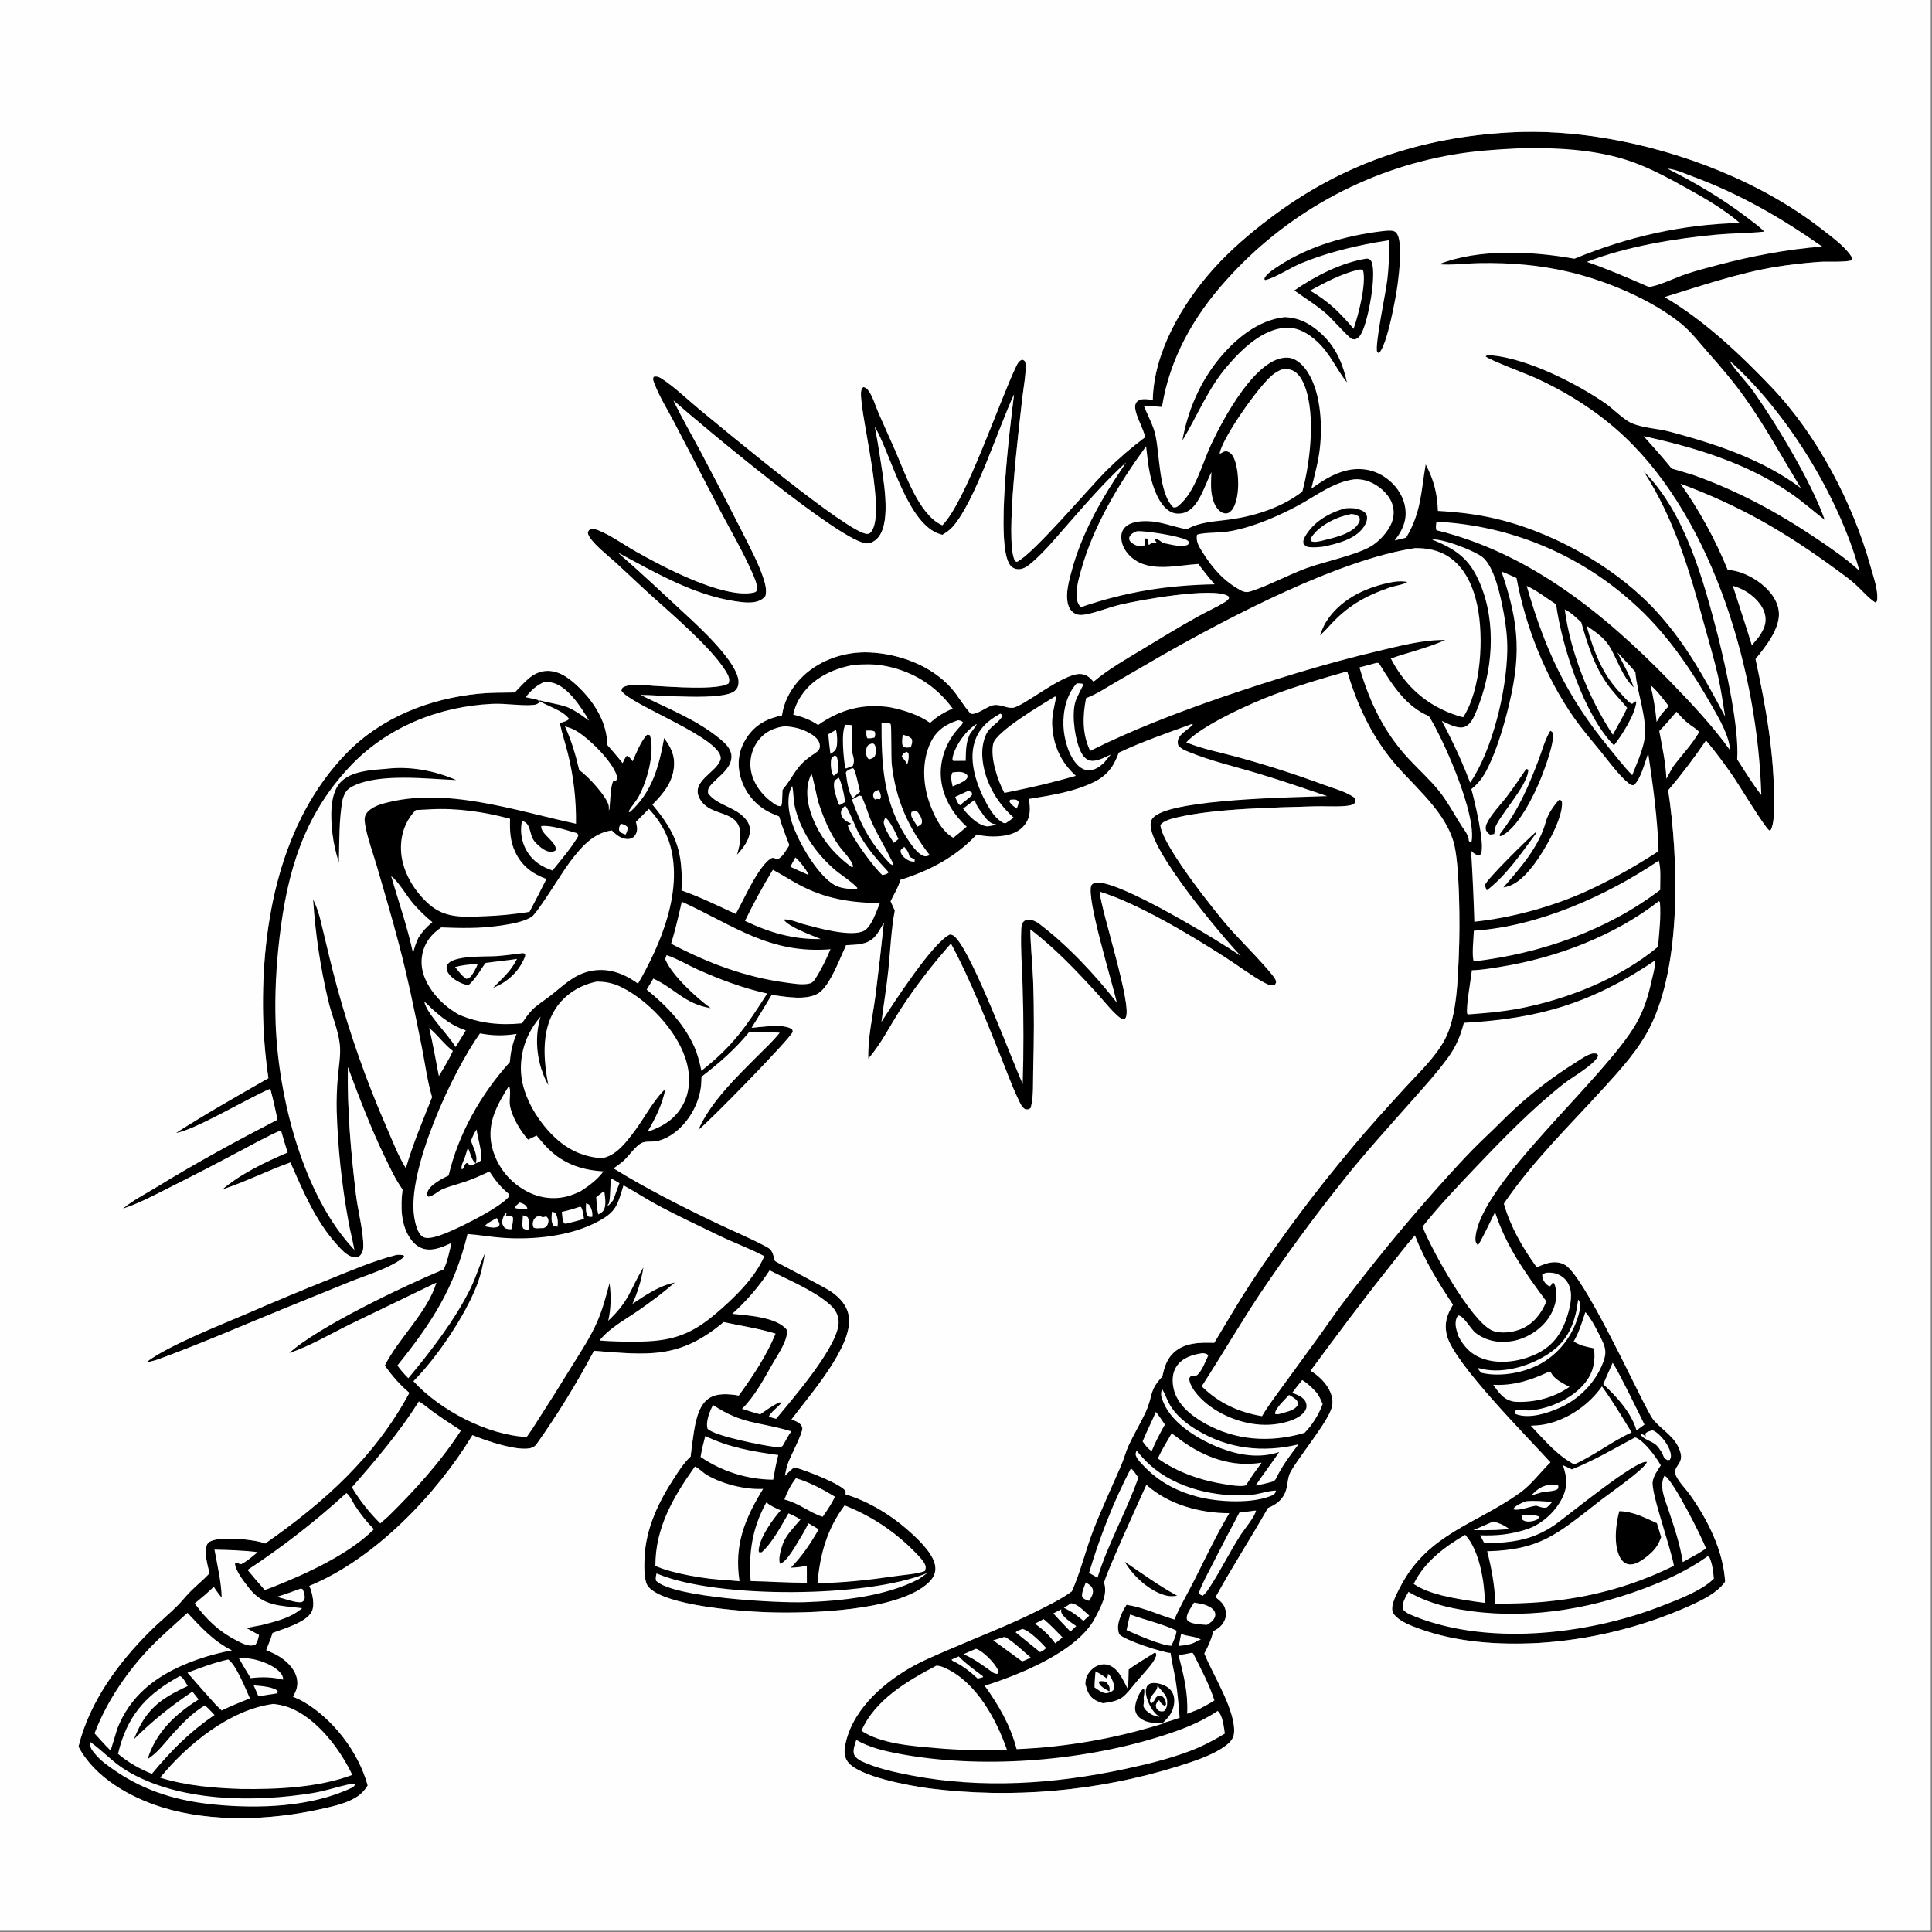<svg height="1080" width="1080" xmlns="http://www.w3.org/2000/svg"><rect width="100%" height="100%" fill="#808080" stroke="none"/><g transform="scale(1.054)"><path d="m800.829 70.216c16.751-.936 34.053.291 50.593 3.06 39.996 6.697 82.696 23.158 114.805 48.24 5.147 4.021 11.885 8.831 15.494 14.218.651.971.8 1.068.575 2.25-3.736 1.293-12.855.585-17.478.92q-11.421.824-22.733 2.594c-20.039 3.297-39.834 10.08-59.211 16.065 20.813 12.139 40.387 30.627 56.948 48.046 24.036 25.281 42.945 61.275 52.245 94.745 1.443 5.196 3.901 11.804 3.592 17.216-.067 1.171-.011 1.263-.938 2.04-3.83-2.396-7.319-6.656-10.711-9.715-3.097-2.794-6.552-5.217-9.911-7.683-27.243-19.994-51.032-33.829-82.739-45.63q3.763 5.334 7.217 10.874 3.454 5.54 6.588 11.266 3.134 5.727 5.937 11.623 2.803 5.896 5.267 11.941c6.348.221 12.952 3.538 17.88 7.432 4.645 3.671 8.63 8.757 9.199 14.832.821 8.754-7.167 18.612-12.355 24.988 5.449 25.304 10.069 50.515 9.788 76.518-.046 4.296.192 10.198-1.689 14.143l-.828.253c-2.51-1.724-16.179-24.379-19.482-29.131-4.456-6.411-9.039-12.619-14.065-18.595-6.277 9.244-12.817 17.889-20.054 26.409 5.419 36.169 7.204 92.301-9.693 125.644-6.156 12.147-15.483 22.338-24.583 32.339-18.145 19.94-37.637 38.828-52.865 61.238 3.493 12.324 9.959 23.452 17.418 33.767 1.584-.703 3.176-1.393 4.831-1.912 3.429-1.075 6.978-1.201 10.168.642 9.895 5.716 36.235 63.005 43.595 76.568 1.089 2.008 2.283 4.519 3.82 6.218 5.039 5.568 11.922 9.16 13.892 17.063.609 2.444.084 4.074-1.259 6.135-1.033 1.586-2.021 2.849-1.518 4.829.839 3.301 5.664 8.145 7.735 11.068 9.408 13.283 17.684 29.64 18.644 46.122q-.803 1.18-1.784 2.216c-4.576 4.916-11.804 8.259-17.815 10.982q-4.71 2.078-9.507 3.945-4.797 1.867-9.672 3.52-4.875 1.653-9.818 3.088-4.943 1.436-9.946 2.651-5.002 1.215-10.052 2.208-5.051.993-10.141 1.761-5.09.768-10.209 1.311-5.119.542-10.257.857c-21.101 1.096-43.265-.327-63.249-7.654-4.104-1.504-9.003-3.363-12.195-6.444-1.339-1.293-2.054-2.589-1.955-4.479.192-3.675 3.082-8.963 4.835-12.233 14.632-27.282 39.852-32.352 62.903-48.849 6.117-4.378 10.801-10.923 16.199-16.152-11.608-12.882-51.362-52.651-54.927-67.38-1.529-6.317.017-10.862 3.233-16.234-7.964-11.938-14.911-23.323-20.195-36.737-4.893 5.506-9.36 11.556-13.966 17.311-14.284 17.845-27.74 36.077-41.332 54.446 4.367 2.728 8.55 6.656 10.537 11.507 1.005 2.451 1.448 5.352.723 7.941-2.243 8.012-16.967 25.451-21.883 34.229-1.759 3.142-1.366 7.46-2.82 10.868-1.817 4.26-5.027 6.552-9.161 8.257-9.044 15.877-18.995 31.28-27.79 47.28 1.499 1.261 3.326 2.598 4.299 4.325 1.204 2.136 1.637 4.917.783 7.251-1.172 3.206-3.311 4.976-6.266 6.472-1.068 4.394-2.619 7.907-4.775 11.847 4.481 11.31 16.965 30.514 15.72 42.506-.28 2.703-2.245 4.772-4.331 6.332-7.091 5.302-17.538 8.535-26.005 11.201q-3.959 1.223-7.948 2.34-3.99 1.118-8.008 2.129-4.018 1.012-8.061 1.916-4.043.905-8.109 1.702-4.066.798-8.151 1.487-4.086.689-8.188 1.27-4.102.581-8.219 1.053-4.116.472-8.243.834-4.128.363-8.263.616-4.136.253-8.276.397-4.141.144-8.284.177-4.143.034-8.286-.042-4.142-.075-8.281-.261-4.14-.186-8.272-.481-4.133-.295-8.256-.7-4.124-.404-8.235-.918c-10.449-1.386-37.756-6.212-43.478-14.201-1.666-2.326-1.896-5.055-1.452-7.818 2.928-18.193 18.768-32.768 33.952-41.605 6.92-4.027 14.386-7.083 21.72-10.264 15.763-6.836 31.698-12.881 47.065-20.628 6.028-3.04 12.099-6.032 17.585-9.997 4.727-10.515 7.352-22.121 11.559-32.876 4.49-11.476 9.736-22.639 14.612-33.95 1.512-3.506 2.434-7.274 4.04-10.722 2.785-5.98 6.261-11.628 9.013-17.667 3.979-8.729 1.572-11.026 8.772-18.73 1.095-4.841 2.295-9.234 6.111-12.723 5.891-5.388 13.999-5.377 21.459-5.172 6.51-10.805 12.84-21.761 19.768-32.303q12.273-18.479 25.566-36.238 13.293-17.76 27.563-34.744c9.087-11.031 18.797-21.585 28.426-32.14 7.177-7.867 15.947-16.005 20.974-25.484 6.53-12.315 6.874-32.611 7.457-46.465.543-12.889.535-47.056-2.939-58.502-5.553-18.296-23.364-30.926-34.594-45.646-10.327-13.538-16.881-28.372-21.745-44.543-12.78 3.545-26.01 7.539-38.443 12.163-12.052 4.483-38.733 16.423-46.822 25.443 8.827 3.662 18.982 5.491 28.214 8.091q22.521 6.212 44.437 14.303c5.195 1.894 11.726 3.63 16.283 6.795.685 1.217.817 1.322.67 2.691-1.202 1.582-3.796 1.751-5.634 1.907-5.255.448-10.68-.003-15.965.155-21.306.637-52.919 1.131-73.082 5.915-2.602.617-7.264 1.725-8.684 4.065.837 10.593 28.986 45.967 37.173 55.246 4.079 4.623 23.114 23.843 23.997 27.022.302 1.085.175 1.265-.322 2.199-2.226.872-3.687.192-5.673-.878-7.191-3.875-14.113-9.227-21.045-13.651-18.592-11.867-45.73-28.243-66.388-34.684 1.07 11.058 17.496 60.531 13.826 66.894-.415.72-.822.608-1.56.789-3.179-1.005-10.821-10.625-13.387-13.439-11.032-12.102-22.587-24.263-35.63-34.24.105 8.914 1.141 17.898 1.478 26.821.612 16.204.49 32.238.043 48.445-.167 6.07.318 13.57-1.318 19.43-1.132 1-1.303.789-2.84.753-2.005-1.059-3.107-3.977-4.054-5.981-3.331-7.054-5.986-14.498-8.913-21.731-8.109-20.037-16.218-41.184-26.502-60.172-9.615 10.899-18.932 22.825-26.824 35.053-5.502 8.528-10.326 18.382-17.022 25.979-.289-10.976 2.32-22.381 3.796-33.252q2.443-19.384 4.455-38.817c-1.429 2.471-2.838 5.333-4.791 7.42-4.138 4.42-9.612 4.136-15.217 4.463-3.14 6.766-8.331 20.892-14.206 25.161-6.154 4.472-18.264 2.143-25.256 1.199q-5.208 8.78-10.632 17.427c5.016-.386 16.865-2.276 21.123.606.684.464.557.777.705 1.519-1.237 3.554-44.665 48.026-50.184 52.138 6.595-14.981 20.178-27.978 31.609-39.454 3.937-3.952 8.144-7.785 11.595-12.178-5.378-.423-10.808-.286-16.199-.286-7.377 9.048-15.979 16.545-25.216 23.608-.021 2.243-.151 4.553-.518 6.769-1.908 11.528-10.72 24.078-22.471 27.282-2.47.674-6.416.019-8.54.994-3.42 1.57-6.692 6.666-9.561 9.323-1.698 1.571-3.661 2.914-5.538 4.263 17.374 10.74 36.363 20.307 54.789 29.131 8.839 4.233 18.009 7.971 26.625 12.651 1.987 1.08 2.72 2.382 3.35 4.506.186.63.516 2.365.846 2.83.392.554 26.04 13.634 29.788 16.248 4.67 3.257 8.526 7.431 9.376 13.272 2.286 15.715-21.136 41.983-30.414 54.488 1.756.688 4.263 1.608 5.274 3.308.104.174.478 1.072.48 1.361.026 3.086-6.076 14.36-7.466 18.16-.832 2.276-1.325 4.691-1.821 7.059 1.565-1.607 3.223-3.077 4.909-4.554 5.061 1.256 24.072 8.493 27.097 12.42.451.586.189 1.261.133 1.953 13.099 4.038 25.152 11.596 35.202 20.866 4.593 4.237 12.509 11.847 12.506 18.568-.001 2.796-1.461 5.287-3.411 7.195-15.83 15.495-64.154 16.738-86.213 15.936-14.088-.511-54.034-3.473-62.626-13.495-2.602-3.035-2.204-11.766-2.029-15.727.678-15.406 7.502-29.437 15.793-42.146 2.542-3.897 5.23-8.056 8.666-11.231q.349-3.625.865-7.229c1.059-7.224 2.132-19.008 8.557-23.468 4.596-3.19 10.885-2.474 16.112-1.642 7.393-10.218 14.676-21.098 19.471-32.804-9.144-2.835-18.21-4.083-27.489-6.136-23.573 19.774-39.924 17.461-68.779 15.233q-6.828 12.899-14.48 25.328-7.651 12.429-16.093 24.335c-.649.778-1.305 1.291-2.261 1.67-6.555 2.6-25.3-3.908-31.632-6.603-19.092 31.522-52.022 65.807-86.515 79.958.183.406.425.911.574 1.346 1.178 3.429 2.374 8.825.731 12.239-2.73 5.674-15.102 9.228-20.765 11.329-.987 3.09-2.22 6.11-3.382 9.138 2.032.868 4.114 1.759 6.036 2.856 4.417 2.519 8.921 6.696 10.124 11.803.898 3.812-.007 6.78-2.006 10.018 1.942.832 3.87 1.682 5.7 2.743 15.687 9.101 29.221 26.91 33.941 44.345-1.879 3.088-4.112 5.242-7.293 6.973-5.489 2.986-11.988 4.329-18.044 5.68-26.286 5.866-57.73 7.01-83.61-1.008-17.096-5.296-35.865-15.861-44.453-32.211 5.771-23.676 21.153-44.569 38.242-61.523 4.47-4.435 9.37-8.42 13.841-12.836 2.497-2.466 4.649-5.262 7.11-7.761 3.362-3.414 7.085-6.342 10.334-9.902-1.076-4.003-2.79-10.467-1.595-14.51.38-1.288 1.202-1.996 2.396-2.541 5.391-2.462 23.255-.965 28.719 1.319 31.324-21.98 58.032-45.753 76.447-79.908-5.155-4.305-9.104-9.014-13.051-14.432 7.326-14.568 22.679-28.362 27.351-43.988l-45.748 22.088c-10.476 5.16-21.207 11.582-32.286 15.256 14.807-13.697 61.593-36.008 81.96-44.43 2.036-4.393 2.969-9.237 4.077-13.926-4.113 1.801-8.325 3.856-12.95 3.401-3.486-.342-6.313-2.373-8.372-5.113-5.701-7.583-5.66-17.729-4.588-26.681-3.817-5.389-6.662-11.518-9.52-17.453-7.494-15.561-13.475-31.297-19.486-47.46-.348 22.71 1.604 44.998 4.289 67.526.975 8.18 4.126 20.278 3.903 27.96-.048 1.648-.673 3.751-2.098 4.73-1.213.833-2.757.784-4.091.324-2.976-1.027-5.515-3.871-7.595-6.153-11.507-12.617-18.068-28.403-24.874-43.821-12.221 4.367-23.839 10.293-36.211 14.377 9.96-8.486 22.795-14.554 34.742-19.695-1.322-3.869-2.414-7.822-3.56-11.746-7.946 3.491-15.661 7.852-23.344 11.894q-17.643 9.385-35.51 18.336c-8.218 4.136-16.299 8.497-25.077 11.359 5.378-4.483 12.378-8.026 18.35-11.696 20.806-12.785 42.072-24.33 63.751-35.545-1.168-5.489-2.325-10.956-3.827-16.366-11.199 4.606-40.528 22.22-50.043 23.426 16-10.284 32.557-19.602 49.049-29.055q-2.483-16.928-2.833-34.034c-.912-48.564 9.22-102.221 44.136-138.205 18.548-19.116 44.011-29.061 70.198-31.672 6.322-.631 12.762-.56 19.111-.658 5.054-5.001 9.408-11.303 17.282-11.455 6.928-.133 12.784 4.755 17.436 9.38 7.863 7.817 14.393 18.458 14.382 29.852 2.782 3.18 5.534 6.359 8.15 9.679.628-1.421 1.179-2.658 2.181-3.869 1.501.336 2.133 1.69 3.086 2.862 2.14-4.616 4.179-10.258 7.643-14.049l1.558.226c.085.271.187.537.253.812 2.236 9.264-1.62 23.121-5.925 31.323-1.551 2.955-3.969 5.469-5.613 8.377l.612.324c11.861-10.548 15.501-24.363 18.215-39.345 3.094 4.317 5.4 8.196 5.317 13.729-.136 9.106-5.449 15.561-11.498 21.635 13.008 15.521 16.248 25.301 15.406 45.474 9.983 3.522 19.172 8.112 28.767 12.486 4.273-7.709 7.83-16.026 12.878-23.276 1.144-1.642 4.916-6.707 7.1-6.453.885.104 1.318.888 2.288.582 2.571-.811 4.725-5.125 6.144-7.294-1.902-5.015-3.932-10.013-5.38-15.181-2.504-1.053-5.077-2.051-7.395-3.48q-.634-.39-1.247-.811-.614-.421-1.206-.872-.591-.451-1.16-.931-.568-.48-1.112-.988-.544-.508-1.061-1.043-.518-.534-1.008-1.094-.49-.56-.952-1.143-.462-.584-.894-1.19-.432-.605-.833-1.232-.401-.627-.77-1.273-.369-.646-.706-1.309-.336-.664-.639-1.344-.303-.679-.572-1.373-.268-.694-.502-1.401-.233-.706-.431-1.423-.198-.718-.36-1.444c-1.527-6.921-.315-13.499 3.576-19.44 4.608-7.034 10.824-10.189 18.77-11.873 1.083-8.013 5.489-15.505 11.339-20.997 9.246-8.68 22.239-12.917 34.811-12.414 15.858.634 33.048 6.929 43.699 19.004 3.758 4.26 6.38 9.344 10.285 13.528 3.096.675 8.098-3.439 11.227-4.372 3.824-1.14 7.392 1.464 10.864 1.233 5.546-.37 26.67-18.365 36.026-17.943 3.19.143 4.949 1.827 7.009 4.074 7.88-6.693 17.204-11.916 26.025-17.266 9.725-5.899 19.497-11.888 29.448-17.395 4.605-2.549 9.503-4.701 13.985-7.452 1.003-.616 1.646-1.129 2.324-2.084-.134-.897.092-.852-.565-1.251-7.985-4.852-47.158 2.215-57.317 4.678-5.976 1.449-11.85 3.922-17.838 5.082-2.394.464-4.563.624-6.652-.85-1.962-1.384-2.915-3.592-3.281-5.901-.758-4.798.582-9.957 1.76-14.583 5.492-21.583 16.809-40.993 29.332-59.226-11.37 10.283-21.487 22.103-31.598 33.606-5.66 6.439-11.282 13.32-17.753 18.959-2.354 2.052-5.001 4.379-8.327 4.025-1.567-.166-2.877-.897-3.839-2.16-8.109-10.65.231-75.238 2.101-90.481-8.356 17.836-20.425 56.263-32.369 69.987-1.662 1.91-3.494 3.126-5.634 4.419-.286-.075-.573-.147-.859-.226-17.467-4.855-26.165-41.471-34.603-56.432-.105-.188-.215-.372-.322-.558q1.529 7.913 2.718 15.885c1.578 10.674 6.199 33.653-.762 42.465-1.481 1.875-3.483 3.216-5.907 3.414-12.342 1.004-90.046-64.492-102.868-75.753 4.391 9.122 9.473 17.935 14.259 26.854q11.268 21.229 22.123 42.672c4.141 8.363 8.981 17.046 11.712 25.971.841 2.746 1.308 5.278.7 8.111-1.104 1.383-2.257 2.248-3.957 2.818-3.632 1.218-7.857.647-11.581.116-22.383-3.196-42.968-15.34-62.664-25.827 12.162 10.533 23.932 21.682 35.745 32.612 7.554 6.989 28.087 25.804 28.169 35.956.015 1.836-.55 3.362-1.915 4.638-5.987 5.598-40.551 2.17-49.958 2.247 14.495 7.276 29.554 12.957 42.248 23.448 2.677 2.212 5.658 5.086 5.864 8.777.387 6.967-7.574 11.291-11.345 16.05-1.02 1.287-1.197 2.137-1.057 3.742 3.652 5.53 12.48 7.163 17.601 11.493 2.303 1.947 4.445 4.447 4.631 7.593.298 5.064-3.605 10.235-6.932 13.698 8.383-27.945-14.285-16.945-20.215-30.789-3.657-8.536 9.559-13.168 11.448-19.675 3.104-10.692-48.595-29.31-52.524-36.641.279-1.4.695-1.832 2.145-2.337 4.44-1.544 10.451-.442 15.096-.213 7.861.387 34.304 2.559 39.678-1.361.9-2.628-.676-5.023-2.07-7.185-7.943-12.319-27.899-29.305-39.242-39.557-6.258-5.656-12.333-11.5-18.544-17.205-3.663-3.364-13.902-11.264-14.793-15.514-.192-.913.235-1.159.701-1.89 1.64-.791 2.971-.507 4.598.125 6.645 2.58 13.426 7.527 19.669 11.086 14.491 8.26 46.276 25.101 62.446 22.13 1.176-.216 1.662-.393 2.383-1.389.046-3.059-1.482-6.526-2.706-9.305-4.915-11.158-11.225-21.954-16.922-32.739l-24.683-47.396c-3.377-6.441-7.651-13.219-10.198-20.019-.535-1.428-1.086-2.3-.435-3.708 1.827-.4 2.929.118 4.471 1.13 6.993 4.588 13.648 11.124 20.145 16.468 11.745 9.66 79.026 65.754 88.513 65.704.996-.005 1.3-.068 1.962-.78 8.526-9.165-5.044-59.495-5.146-73.258-.011-1.605.1-2.623 1.227-3.785 1.186.225 1.696.542 2.47 1.497 2.505 3.09 4.015 8.518 5.622 12.199l9.11 20.566c5.041 11.61 12.291 33.165 24.201 38.774.176.083.354.162.531.243 12.498-12.66 30.066-65.389 39.171-84.283.802-1.665 1.481-2.948 3.269-3.57.881.473 1.405.57 1.605 1.66.754 4.106-1.195 14.603-1.684 19.163-1.612 15.037-9.111 74.28-4.091 85.375.443.981.176.64 1.286 1.05 8.266-3.728 37.893-38.766 47.288-48.226q9.757-9.664 20.749-17.895c-1.178-4.94-4.833-10.892-5.321-15.324-.139-1.26.042-2.568.987-3.504 2.106-2.087 5.731-1.208 8.347-.894.524-25.316 15.575-50.952 32.017-69.351 8.981-10.05 19.45-18.982 30.191-27.095 38.102-28.781 79.617-42.822 127.235-45.458z"/><path d="m804.358 78.723c20.049-.597 42.167.316 61.187 7.079 10.072 3.581 19.692 8.815 29.014 13.98 9.95 5.513 19.514 11.033 28.214 18.462-30.76.805-59.291 7.245-87.756 18.986-22.019-3.99-50.816-5.474-71.807 2.927 6.95.546 14.464-.499 21.475-.625 16.188-.29 32.404 1.033 48.166 4.843 19.573 4.733 43.035 14.518 58.736 27.244 5.23 4.238 9.483 9.836 13.923 14.875 6.9 7.831 13.692 15.678 19.752 24.187 10.979 15.418 20.038 32.03 29.849 48.179-20.359-15.259-45.061-23.336-69.378-29.857-6.487-1.739-14.133-1.9-20.253-4.515-4.462-1.906-9.934-7.721-14.204-10.657-15.515-10.669-40.954-23.489-59.98-25.348-1.318-.129-2.296-.356-3.377.496 1.645 1.827 22.385 9.581 26.627 11.525 17.071 7.826 33.429 18.209 47.099 31.137 47.708 45.121 70.71 126.076 72.496 190.047-4.63-5.879-8.733-12.626-12.802-18.92 1.141-16.671-6.006-48.657-10.173-65.391-7.643-29.333-17.314-65.471-39.413-87.375 15.914 24.391 24.477 52.975 32.008 80.83 2.491 9.211 5.344 18.45 7.442 27.754 1.593 7.066 2.589 14.361 3.776 21.509-10.786-20.108-20.234-37.735-35.618-54.886-20.534-22.895-52.132-41.117-81.892-49.069-11.51-3.076-22.986-4.51-34.867-5.171-.335-9.273-2.145-16.411-6.459-24.63-2.51 14.728-2.33 25.293-10.352 38.811l-6.122 1.52c2.504-3.255 4.581-6.621 5.445-10.692 1.197-5.635-.45-11.537-3.733-16.182-3.968-5.614-10.178-9.699-17.01-10.739-10.848-1.651-20.507 4.049-28.904 10.146 1.706-7.033 3.69-14.062 4.522-21.264 1.502-13.006.515-32.392-8.229-43.015-2.122-2.578-5.192-5.028-8.661-5.227-16.753-.96-34.564 32.844-40.778 46.116-4.795 10.244-8.224 24.758-17.045 32.249-1.066.906-1.581 1.209-2.961 1.059-7.931-7.519-7.139-28.774-9.687-39.052-1.23-4.958-4.036-9.967-5.947-14.738 3.22.037 6.381.195 9.589.484 4.014-25.482 16.797-48.119 33.932-67.072q1.461-1.638 2.956-3.244 1.495-1.606 3.023-3.181 1.528-1.575 3.09-3.117 1.561-1.542 3.154-3.051 1.593-1.509 3.218-2.984 1.624-1.475 3.279-2.916 1.656-1.441 3.341-2.846 1.685-1.406 3.399-2.776 1.715-1.369 3.458-2.703 1.743-1.333 3.513-2.63 1.77-1.296 3.568-2.555 1.797-1.259 3.62-2.48 1.824-1.221 3.673-2.403 1.848-1.182 3.721-2.326 1.873-1.143 3.77-2.246 1.897-1.104 3.816-2.167 1.92-1.063 3.861-2.086 1.942-1.023 3.905-2.005 1.962-.981 3.945-1.922 1.983-.94 3.985-1.839 2.002-.898 4.022-1.754 2.021-.856 4.059-1.669 2.038-.813 4.093-1.584 2.055-.77 4.125-1.497 2.071-.727 4.156-1.41 2.085-.683 4.185-1.323 2.099-.639 4.211-1.234 2.112-.595 4.236-1.145 2.125-.55 4.26-1.056 2.135-.506 4.281-.966 2.146-.461 4.3-.876 2.155-.415 4.318-.785c11.097-1.909 22.381-2.694 33.615-3.245z" fill="#fefefe"/><path d="m724.83 137.138 1.257.187c.706.607 1.056.76 1.4 1.666 2.616 6.9-1.711 30.496-5.271 37.484-.864 1.695-1.747 2.938-3.636 3.537-.533-.088-1.096-.066-1.598-.265-1.6-.636-10.722-10.766-12.739-12.653-5.544-4.95-11.747-8.755-17.773-13.05 11.358-7.774 24.681-14.689 38.36-16.906z"/><path d="m720.224 143.067c1.028-.158 1.656-.224 2.657.084 1.972 7.19-2.481 24.176-4.985 31.247-3.081-3.744-6.333-7.194-9.811-10.57-4.196-3.759-8.381-6.884-13.274-9.685 8.284-4.502 16.201-8.715 25.413-11.076z" fill="#fefefe"/><path d="m732.441 122.69c1.801-.177 3.822-.514 5.624-.326 1.01.105 2.051.466 2.659 1.316 3.357 4.688 1.257 21.147.562 26.771-.816 6.608-5.708 33.461-10.019 36.815l-.873-.538c-1.22-4.363 4.612-31.379 5.43-38.554.788-6.923 1.093-13.778.734-20.739l-7.258 1.184c-13.218 2.426-26.997 5.901-39.404 11.071-5.332 2.221-13.992 7.853-18.9 8.855l-.419-.508c.11-.462.101-.551.387-1.019 1.421-2.331 5.376-4.777 7.649-6.253 15.814-10.265 35.219-15.781 53.828-18.075z"/><path d="m681.426 168.209c5.233.265 9.451 1.582 13.827 4.467 11.057 7.288 16.43 17.501 19.084 30.136-5.677-7.279-8.824-15.268-15.841-21.733-4.618-4.255-10.235-7.627-16.736-7.243-12.077.712-23.154 11.309-30.524 19.973-10.328 11.695-16.164 26.671-24.157 39.867 2.865-15.811 9.203-30.775 19.415-43.29 8.661-10.615 20.833-20.713 34.932-22.177z"/><path d="m289.078 361.527c1.301.101 2.643.241 3.912.55 8.362 2.033 15.45 13.344 19.458 20.142-12.951-9.523-12.73-7.261-27.471-11.059 5.007 3.309 13.322 5.337 16.84 10.097-.967 1.292-3.412 1.744-4.911 2.242 1.161 5.472 2.999 10.834 4.326 16.277q1.125 4.548 1.956 9.159.831 4.61 1.365 9.265.534 4.654.769 9.333.235 4.679.17 9.364c-32.44-6.931-69.406-19.989-102.417-10.655-3.169.896-7.775 2.827-9.219 6.072-.84 1.888-.32 4.439.061 6.382 1.359 6.928 3.958 13.836 5.943 20.626 4.001 13.686 8.047 27.428 11.675 41.217 4.74 18.013 8.551 36.505 12.19 54.766 1.762 8.839 2.896 17.929 5.452 26.585-4.968 12.551-10.159 24.741-13.921 37.737-4.199-6.774-7.195-14.822-10.406-22.128q-7.885-18.073-14.437-36.671-6.553-18.598-11.737-37.622c-3.346-12.193-6.069-24.601-9.127-36.874-.963-3.235-1.95-6.25-3.463-9.276 1.191 18.364 3.807 35.797 8.046 53.731 1.756 7.433 5.224 15.374 6.079 22.885.652 5.738-.534 11.853-1.026 17.606q-.788 8.902-.597 17.836.449 14.808 2.016 29.54 1.567 14.733 4.243 29.304c.89 5.032 2.241 9.954 3.131 14.988-27.461-29.01-40.415-81.327-41.801-120.345-.537-15.121.317-30.53 2.093-45.553 4.085-34.561 12.715-64.37 37.214-90.456 19.678-20.953 47.297-32.025 75.773-33.31 7.055-.318 15.328 1.203 21.991.543 1.372-.136 2.285-.757 3.205-1.756l-.238-.554-.73.411.295-.571c-2.276-.672-4.674-1.064-6.998-1.554 2.872-3.713 5.877-6.506 10.296-8.274z" fill="#fefefe"/><path d="m205.299 407.708c12.271-1.419 25.415 1.055 36.633 6.015-15.384-.627-40.834-3.769-54.694 3.195-3.545 1.781-4.352 3.384-5.529 7.084-2.069 11.116-1.654 22.124-2.003 33.336q-2.42-7.47-3.382-15.262c-.915-7.877-1.567-20.238 3.838-26.682 5.555-6.623 17.173-7.003 25.137-7.686z"/><path d="m877.49 509.593c.946 1.684-1.152 8.824-1.593 10.833-1.743 7.931-4.053 15.319-8.098 22.395-16.83 29.436-83.164 84.942-85.258 113.725-.123 1.696.134 2.565 1.242 3.831 1.048-.514 7.744-14.873 9.144-17.496 5.882 18.105 16.062 32.284 27.226 47.318-2.594 6.381-6.74 11.808-13.24 14.598-4.272 1.833-11.211 2.804-15.591.84-11.238-5.039-32.2-43.038-36.879-55.066 8.902-11.188 18.88-21.66 28.731-32.012 14.499-15.237 29.778-30.873 46.33-43.908 4.589-3.613 16.03-9.865 18.159-14.762l-.606-.889c-.558-.211-.6-.266-1.282-.311-2.963-.197-7.464 3.181-9.935 4.723q-8.442 5.249-16.38 11.233-7.938 5.984-15.308 12.654c-5.686 5.178-10.974 10.8-16.608 16.046-9.195 8.762-17.591 18.163-26.052 27.625q-26.202 29.519-49.966 61.035c-4.56 6.112-8.776 12.476-13.304 18.612l-17.815 24.463c-3.787 5.268-7.782 10.434-11.077 16.029-12.346-2.061-23.053-6.996-31.996-15.858 10.444-16.144 20.127-32.767 30.739-48.814q21.278-31.58 45.051-61.327c10.939-13.722 22.837-26.82 34.463-39.974 6.982-7.9 14.194-15.741 20.408-24.27 4.221-5.793 6.597-11.499 8.377-18.415 39.746-2.123 67.843-10.485 101.118-32.858z" fill="#fefefe"/><path d="m632.01 384.005.679.274c-2.152 2.378-5.949 4.262-7.44 7.007-.703 1.294-.766 2.458-.389 3.862 1.436 1.993 3.69 2.845 5.898 3.748 11.391 4.654 23.736 7.517 35.527 11.029 12.622 3.76 25.147 8.09 37.625 12.309-18.053.681-80.026 1.449-91.556 10.724-1.325 1.066-2.017 2.391-2.108 4.082-.735 13.6 37.532 59.212 47.863 69.979-11.687-7.997-65.042-40.517-76.827-38.869-.826.116-1.916.526-2.353 1.283-3.267 5.659 11.299 52.474 13.4 62.353-11.568-14.919-26.788-31.115-41.988-42.415-1.301-.693-2.827-1.53-4.335-1.629-1.247-.082-2.209.155-3.115 1.049-1.203 1.188-1.164 3.132-1.232 4.72-.42 9.762.453 19.718.709 29.489q.843 25.996.041 51.994c-6.695-15.203-26.119-67.582-35.473-77.64-.925-.995-1.739-1.622-3.139-1.703-9.158 4.179-30.441 37.222-36.309 46.347 1.133-9.26 2.71-18.463 3.665-27.747 1.065-10.346 1.446-21.086 3.39-31.295l-2.233-4.944c1.748-3.763 4.153-7.308 5.178-11.36 15.602-4.917 29.335-12.1 40.538-24.088 4.373 1.145 9.075 1.318 13.565.783 4.606-.549 9.099-2.229 11.972-6.043 3.225-4.281 2.776-8.624 2.143-13.59 11.53-1.892 23.366-3.651 34.009-8.74 7.339-3.51 10.905-8.282 13.615-15.793 12.451-5.913 25.747-10.444 38.68-15.176z" fill="#fefefe"/><path d="m330.683 628.667c6.231 3.398 12.174 7.322 18.436 10.68 10.516 5.641 21.443 10.661 32.17 15.897 7.93 3.87 16.294 6.876 24.091 10.974-4.979 11.694-16.481 22.686-26.132 30.833-13.775 11.628-24.279 14.478-42.205 14.522-6.371.015-12.748-.058-19.098-.61 5.504-6.843 13.505-10.968 20.611-15.899 6.633-4.601 13.259-9.525 19.332-14.842-8.402 1.745-15.43 6.624-22.461 11.323 2.758-6.222 4.754-12.6 5.789-19.33-7.548 12.719-7.188 17.362-18.625 28.287 1.481-6.553 1.579-13.329.688-19.96-1.825 6.88-3.612 13.71-6.436 20.266-3.604 8.368-8.83 16.125-13.613 23.867q-8.878 14.529-18.127 28.826c-1.816 2.971-3.713 5.823-5.749 8.648-20.948-1.015-46.112-14.269-60.107-29.607 12.433-12.484 27.318-34.479 33.672-50.95 2.104-5.455 3.312-10.939 4.185-16.707-2.745 6.04-4.609 12.429-7.543 18.424-8.087 16.524-21.193 33.556-33.012 47.653-2.159-2.156-4.027-4.265-5.78-6.764 18.188-22.593 30.211-41.058 37.185-69.726 6.204.456 12.359 1.559 18.569 2.004 16.127 1.154 35.457-.73 49.995-8.309 10.485-5.466 10.807-8.816 14.165-19.5z" fill="#fefefe"/><path d="m750.447 290.683c6.211-.117 12.48 1.056 17.744 4.506 8.861 5.808 13.188 15.916 15.307 25.933 3.557 16.823 2.085 44.539-7.481 59.295-1.087-.256-2.15-.565-3.214-.908-15.947-5.142-27.563-15.533-35.164-30.284 9.632-3.337 19.535-5.616 28.89-9.781-11.83-.16-23.924 3.088-35.376 5.793-28.16 6.65-55.643 15.19-83.027 24.511-23.227 8.012-48.038 17.483-69.934 28.504-4.315-9.03-4.058-18.347-2.191-27.982 5.444-2.026 10.577-5.485 15.594-8.396l25.062-14.515c35.638-20.267 93.668-50.712 133.79-56.676z" fill="#fefefe"/><path d="m738.99 308.646c2.191-.334 5.239-.547 7.354.08-2.265 1.43-6.445 1.887-9.131 2.81-13.635 4.686-23.179 10.228-32.767 21.116-1.368 1.524-2.922 2.937-4.373 4.386l.289-.794c1.05-2.946 2.153-5.382 3.955-7.946 7.985-11.363 21.357-17.291 34.673-19.652z"/><path d="m796.349 303.136c2.685.986 5.33 2.281 7.961 3.415 4.835 25.957 15.261 52.317 30.433 74.008 4.309 6.159 9.29 11.968 14.059 17.78 4.221 5.143 9.862 13.05 15.044 17.097.977.763 1.48 1.112 2.748.95 3.746-3.483 5.758-12.13 7.567-16.898 2.516 16.785 5.031 35.035 5.469 51.977-11.303 7.316-22.552 13.792-34.713 19.57-19.083 9.223-41.938 15.589-62.989 17.838q-.56-18.856-1.725-37.684c1.233 1.128 2.133 2.057 3.812 2.472.541-.197 1.115-.219 1.385-.777 2.327-4.803-3.44-28.525-5.057-34.397 4.044-3.195 6.576-6.793 8.814-11.408 4.376-9.022 7.559-19.236 10.072-28.941 7.544-29.138 6.968-46.295-2.88-75.002z" fill="#fefefe"/><path d="m826.873 424.209c1.286.333.783-.024 1.523 1.05.779 8.661-9.347 25.954-14.552 32.85-4.066 5.388-9.452 11.58-16.484 12.553 8.824-10.207 18.931-21.53 22.512-34.846 1.118-4.16 4.114-8.447 7.001-11.607z"/><path d="m822.208 387.634c.51.262.953.315 1.166.894 1.559 4.235-4.207 19.346-5.926 23.714-3.544 9.008-12.351 27.266-21.541 31.242l-.578-.271c.18-.946.008-.689.524-1.354 9.297-12.001 14.747-24.514 20.079-38.621 1.905-5.04 3.483-11.013 6.276-15.604z"/><path d="m809.492 407.785 1.051.426c-.055 8.806-17.544 26.437-17.807 31.924-.039.816-.084 1.405-.271 2.19l-2.182.347c-1.103-.722-1.549-1.252-2.2-2.396-.139-1.222-.184-2.13.358-3.291 2.456-5.256 7.349-10.042 10.85-14.667 3.582-4.734 6.854-9.636 10.201-14.533z"/><path d="m814.331 441.506.298.511c-7.999 10.767-15.379 21.858-26.082 30.207-.446-.994-.886-1.827-.827-2.949.121-2.306 23.06-24.861 26.611-27.769z"/><path d="m344.143 428.994c5.183 5.477 9.41 12.323 11.387 19.633 6.638 24.535-5.078 52.209-17.139 73.07q-.621-.446-1.251-.878c-7.142-4.884-15.198-7.616-23.921-5.807-9.174 1.903-14.641 7.97-21.721 13.406-3.193 2.451-6.654 4.521-9.471 7.433-2.002 2.069-3.598 4.513-5.212 6.886-11.848 1.147-22.457.048-33.46-4.59-5.634-3.249-10.487-7.358-14.269-12.683-4.044-5.692-6.459-12.106-5.132-19.181 1.165-6.207 4.881-10.963 10.053-14.414 10.226.387 20.12.629 30.307-.826 5.486-.784 12.776-1.788 17.571-4.749 3.071-1.896 16.234-23.73 20.376-29.17 5.826-7.653 12.178-15.333 22.222-16.708.858.857 1.72 1.678 2.689 2.411 1.939 1.47 4.704 2.587 7.17 1.953 1.093-.281 1.988-.982 2.584-1.929 1.469-2.335.915-4.445.34-6.961z" fill="#fefefe"/><path d="m275.985 505.699c.994-.2 1.481-.192 2.446.123.156 1.04.141 1.204-.271 2.187-3.171 7.558-9.186 12.927-16.654 15.916 5.081-5.22 9.334-8.659 12.72-15.354-5.497.835-11.071 1.335-16.584 2.118-.737.686-1.399 1.877-2.008 2.706-1.868 2.937-4.333 6.576-6.923 8.862-.873.055-1.535.034-2.383-.224-3.191-.974-7.809-3.732-9.113-6.998-.456-1.142-.594-2.278.071-3.381 3.088-5.115 20.137-4.147 25.834-4.539 4.303-.296 8.587-.87 12.865-1.416z"/><path d="m252.651 511.226.706.101c-.676 1.921-2.188 4.639-3.427 6.27-.772 1.016-1.39 1.34-2.609 1.549l-1.698-1.315c-1.57-1.501-2.894-3.286-4.264-4.969 3.748-1.003 7.437-1.342 11.292-1.636z" fill="#fefefe"/><path d="m607.992 787.478c11.949 10.629 28.302 14.974 44 15.074-6.792 11.447-12.44 23.372-18.415 35.248-3.553 7.064-7.601 13.882-10.746 21.144-8.345-2.527-16.707-6.493-25.347-7.802-.932 1.5-1.835 2.998-2.533 4.624-1.539 3.584-2.819 7.237-1.292 11.029 2.943 3.152 22.76 9.613 27.208 9.898.614 4.911 1.904 9.784 2.685 14.682 1.037 6.496 1.591 13.144 2.096 19.701q-4.486 1.543-9.047 2.849c1.422-1.499 3.089-3.065 4.16-4.838 1.7-2.814 2.595-6.68 1.644-9.89-.673-2.27-2.263-3.942-4.339-5.02-2.053-1.066-6.136-2.238-8.353-1.107-1.099.56-1.553 1.403-1.842 2.555-.775 3.075 1.299 8.072 2.952 10.595.919 1.403 2.534 3.641 4.262 3.971l.047-.098-.49.456c-1.466-.331-2.895-.654-4.195-1.442-1.696-1.028-3.536-2.397-4.075-4.373.292-1.405.358-2.475.225-3.906l-.046-.446c.235-1.527.574-2.863.269-4.395l-.838-.038c-2.018 1.97-3.868 6.93-3.964 9.816q-.013.342.01.684.023.341.083.678.06.337.155.666.096.328.226.645.13.317.294.617.163.301.358.582.195.282.419.541.224.259.474.492c3.781 3.484 9.054 3.266 13.814 3.141q-9.549 3.04-19.281 5.436-9.731 2.397-19.6 4.138-9.869 1.742-19.832 2.822-9.964 1.079-19.977 1.492c-3.255-12.603-9.38-23.147-16.923-33.632 18.565-5.892 49.466-18.276 58.628-36.127 2.784-5.425 6.723-12.215 4.712-18.335-.576-1.752 20.218-47.269 22.414-52.127z" fill="#fefefe"/><path d="m612.528 876.429c.744.591.579.592.74 1.469-.644 1.842-1.496 3.304-2.692 4.852-2.512 3.253-5.406 6.255-8.043 9.415-6.408 7.679-6.954 9.786-17.563 11.162-1.34-.436-2.681-.88-3.914-1.574-3.532-1.989-4.419-4.895-5.385-8.556.036-.816.074-1.653.24-2.455.573-2.765 2.811-5.471 5.236-6.841 1.997-1.128 4.365-1.543 6.583-.865 5.508 1.684 7.924 8.178 10.449 12.83.369-3.425.34-6.939.443-10.384 4.32-3.269 9.355-6.054 13.906-9.053z"/><path d="m581.022 886.426c2.169 1.073 3.992 2.292 5.929 3.724.094-.166.198-.326.283-.496.356-.703.38-1.146.404-1.913 1.459.932 2.679 3.944 3.09 5.616.217.882.19 1.623.112 2.518-.847 1.139-1.121 1.181-2.467 1.696-.673.339-.343.224-1.203.396-2.16.433-4.936-1.848-6.675-3.003-.021-2.861.273-5.691.527-8.538z" fill="#fefefe"/><path d="m588.36 897.067c-1.993-1.215-4.701-2.359-5.572-4.682l.333-.653c1.255-.202 2.176-.029 3.412.186 1.256 1.558 2.231 2.458 1.934 4.581-.027.191-.072.379-.107.568z"/><path d="m596.564 828.322c9.188 6.282 17.963 12.608 27.739 17.995-1.911.299-3.929.38-5.815-.097-8.703-2.201-17.555-10.269-21.924-17.898z"/><path d="m316.473 520.597c4.778-.005 8.883.86 13.149 2.971 14.016 6.933 28.769 22.504 33.809 37.434 2.696 7.985 3.005 16.736-.943 24.391-4.154 8.054-10.839 12.098-19.078 14.874 4.427-7.633 7.66-14.117 9.533-22.822-.424.421-.832.849-1.245 1.279-5.823 6.059-10.045 14.387-15.141 21.184-4.336 5.784-9.833 13.281-17.481 14.369-8.915-.641-16.665-3.862-23.399-9.75-9.664-8.451-18.559-22.528-19.341-35.601-.657-10.982 3.089-21.488 10.359-29.695l-.137.464c-3.414 11.877-1.659 25.091 4.248 35.855-2.492-13.217-3.898-28.629 3.782-40.508 4.97-7.689 13.004-12.619 21.885-14.445z" fill="#fefefe"/><path d="m679.507 196.035c1.608-.247 3.566-.405 5.14.077 2.583.79 4.603 3.095 5.852 5.394 7.899 14.547 4.578 43.496.207 59.256-11.017 8.435-25.029 12.913-38.616 14.79-7.608 1.051-15.809 1.207-22.598 5.173-7.005-1.232-13.781-4.165-20.961-4.311-3.945-.08-9.083.355-11.961 3.359-1.545 1.613-2.012 3.718-1.841 5.896.314 3.976 2.533 7.478 5.517 10.027 9.485 8.103 23.903 4.045 35.335 3.394 2.739 3.742 5.599 7.295 8.632 10.803-25.471.519-46.926 3.928-71.064 12.163-1.124-1.391-1.781-2.674-2.035-4.449-.679-4.745.879-10.252 2.128-14.794 6.568-23.881 20.135-46.265 34.618-66.145.581 4.935 1.021 9.938 2.075 14.798 1.39 6.414 4.498 16.073 10.405 19.658 2.327 1.412 5.065 1.566 7.648.817 7.852-2.276 11.032-14.962 14.53-21.57-.198 4.205-.507 8.636.353 12.781.646 3.114 2.094 6.832 5.005 8.505 1.055.607 2.396.859 3.552.37 1.25-.528 2.265-1.852 2.872-3.02 3.235-6.228 2.889-17.83.728-24.467-.652-2-1.726-4.202-3.829-4.986-1.688-.629-2.814.395-4.188 1.197-.215-.68.065-1.284.281-1.942 3.096-9.447 19.873-33.323 27.224-39.673 1.534-1.325 3.171-2.227 4.991-3.101z" fill="#fefefe"/><path d="m867.165 762.37c.197.05.406.066.591.149 4.557 2.054 10.637 10.257 13.074 14.657-1.672 2.63-3.859 5.536-4.29 8.688-.85 6.227 9.499 34.533 11.261 44.578-30.422 15.037-61.042 20.456-94.73 20.046-.349-9.681-1.95-18.417-4.331-27.766 27.845-.675 37-9.014 58.01-25.334 4.556-3.861 25.654-18.117 26.717-22.025-5.298-1.612-42.128 28.648-48.715 33.273q-4.296 2.985-9.083 5.096c-9.166 4.021-18.497 4.563-28.347 4.791-.844-1.342-1.536-2.857-2.288-4.258 8.876.287 15.974-.428 24.491-3.128 7.931-2.515 15.42-9.278 19.072-16.768 2.99-6.135 2.432-11.093.301-17.288l4.753 2.218c11.799-4.737 22.349-10.976 33.514-16.929z" fill="#fefefe"/><path d="m858.818 801.488c7.05.032 13.635 3.527 19.93 6.346l2.251 7.384-.32.84c-1.508 4.012-3.321 6.086-6.464 8.848-1.196.918-2.397 1.882-3.661 2.702-2.09 1.356-4.826 2.594-7.368 1.899-1.746-.478-2.998-1.75-3.853-3.3-3.679-6.665-2.417-17.634-.515-24.719z"/><path d="m228.323 429.214c14.069-.762 28.628 1.372 42.212 5.049-.233 6.185.04 11.915 2.732 17.607 3.532 7.466 9.039 11.53 16.553 14.312q-4.378 8.754-8.959 17.403c-2.302.462-4.652.703-6.98 1.004-7.065.943-14.323 1.312-21.446 1.536-10.401.326-18.225-.092-26.162-7.669-7.507-7.168-13.39-17.464-13.607-28.029-.164-7.951 2.311-15.051 7.841-20.804z" fill="#fefefe"/><path d="m718.453 254.174c2.632-.122 5.162.264 7.625 1.218 5.009 1.942 10.065 6.17 12.098 11.243 1.54 3.843 1.241 8.013-.542 11.714-2.102 4.363-6.485 9.096-10.688 11.499-8.302 4.747-24.257 7.92-33.916 11.459-9.57 3.506-18.646 8.511-28.257 11.854-2.635.917-3.916 1.303-6.535.056-8.929-4.755-14.92-11.55-20.275-20.033-1.852-2.933-3.905-5.947-3.095-9.539 1.894-1.179 11.981-1.138 14.89-1.518 4.548-.594 8.981-1.706 13.351-3.085 8.584-2.709 17.042-6.524 24.991-10.752 10.015-5.327 18.76-12.592 30.353-14.116z" fill="#fefefe"/><path d="m713.474 269.606c2.845-.232 4.96-.229 7.72.721 1.527.526 3.05 1.282 3.624 2.927.674 1.933-.302 4.313-1.351 5.93-4.407 6.797-14.196 9.143-21.612 10.71-2.325.299-5.228.553-7.555.265-1.537-.19-2.185-.767-3.05-1.988-.056-1.22.07-2.068.664-3.157 4.431-8.129 12.905-13.063 21.56-15.408z"/><g fill="#fefefe"><path d="m716.715 272.596c1.705.13 2.98.458 4.245 1.67.294 1.289.375 1.641-.24 2.901-3.035 6.215-14.614 8.329-20.586 9.869-1.256.213-2.645.57-3.905.256-.943-.236-.567-.052-1.191-1.007.136-.626.327-1.111.693-1.643 4.356-6.334 13.626-10.699 20.984-12.046z"/><path d="m145.033 903.703c2.723.298 5.408.834 7.985 1.775 14.691 5.368 27.422 22.212 33.828 35.871-17.744 6.755-40.071 7.708-58.971 7.461-14.754-.5-28.731-1.65-42.959-5.976 14.081-17.411 37.133-36.257 60.117-39.131z"/><path d="m254.544 548.066c6.824 1.265 12.555 1.364 19.429.272-2.202 5.157-3.087 9.392-3.584 14.978-15.204 16.808-27.3 38.03-32.447 60.164-2.83 1.285-5.758 2.878-8.18 4.841-1.55 1.257-3.112 2.974-3.242 5.064-.054.863.005.601.734 1.293 2.226-.15 5.233-3.053 7.503-4.005 3.963-1.663 8.252-2.68 12.32-4.075 4.305-1.476 8.387-3.355 12.496-5.291 2.897 4.339 5.555 7.913 9.568 11.27.825.759.88.553 1.034 1.754-4.289 6.129-31.824 19.873-39.396 21.648-2.164.507-4.984 1.208-6.928-.287-2.523-1.938-3.649-7.008-4.152-10.066-4.071-24.745 20.082-76.896 34.845-97.56z"/><path d="m879.829 477.91.54.635c.647 7.787-.375 15.81-1.001 23.574-20.208 16.885-48.422 28.012-74.102 32.855-8.85 1.669-17.741 2.386-26.711 3.049l-.439-.368c-.702-3.431 1.985-18.297 2.508-23.076 5.118-.125 10.375-1.051 15.432-1.867 29.434-4.749 60.149-16.384 83.773-34.802z"/><path d="m761.834 276.682q1.792.088 3.581.214 1.79.126 3.576.291 1.787.164 3.569.367 1.783.202 3.56.443 1.778.24 3.55.519 1.773.278 3.538.595 1.766.316 3.525.67 1.759.354 3.509.746 1.751.392 3.493.82 1.742.429 3.474.895 1.733.466 3.455.969 1.722.503 3.433 1.043 1.711.54 3.41 1.116 1.699.576 3.385 1.189 1.686.612 3.359 1.26 1.673.648 3.331 1.332 1.659.684 3.302 1.403 1.644.719 3.271 1.474 1.628.754 3.239 1.542 1.612.789 3.206 1.612 1.594.823 3.17 1.68 1.576.857 3.133 1.748 1.558.89 3.096 1.814 1.538.923 3.056 1.879 1.518.956 3.015 1.945 1.497.988 2.973 2.008 1.475 1.021 2.929 2.072 1.453 1.052 2.884 2.134 1.431 1.082 2.838 2.195 1.407 1.113 2.79 2.255 1.383 1.143 2.742 2.315 1.358 1.171 2.691 2.372c17.457 15.481 30.571 34.68 42.05 54.826 3.804 6.675 9.137 15.709 9.615 23.499-9.432-13.161-20.799-25.177-32.06-36.775-34.598-35.637-74.442-67.914-123.705-79.931-.534-1.537-.167-2.945.017-4.536z"/><path d="m645.781 907.41c2.804 2.186 3.301 8.753 3.858 12.015-6.113 3.73-12.202 6.898-18.925 9.414-11.172 4.181-22.704 6.945-34.35 9.442-37.031 7.939-75.566 10.517-112.983 3.367-8.903-1.701-18.07-3.708-26.341-7.467-1.396-.804-3.23-1.838-3.944-3.355-1.101-2.339.357-5.71 1.041-8.031 7.002 4.019 14.501 5.775 22.375 7.279 43.104 8.232 95.719 4.206 137.544-8.728 11.136-3.444 22.013-7.353 31.725-13.936z"/><path d="m368.558 777.783c2.259.949 4.31 3.323 6.511 4.596 8.23 4.758 20.173 7.765 29.659 7.26-9.852 16.148-15.41 29.754-12.502 48.948-2.446-.095-4.904-.424-7.34-.667-9.296-.111-29.153-3.492-37.303-7.46-.052-20.293 9.555-36.606 20.975-52.677z"/><path d="m496.587 883.415c1.943-.002 3.678.754 5.403 1.577 16.013 7.646 26.479 26.98 32.024 42.937-12.779.502-25.154.349-37.892-.813-12.348-1.071-28.824-2.22-39.246-9.15 7.163-16.523 24.546-26.588 39.711-34.551z"/><path d="m884.288 89.406c4.461.382 9.621 2.752 13.839 4.324 24.851 9.259 46.708 21.849 68.317 37.045-18.522 1.424-37.433 5.02-55.383 9.779-5.474 1.451-10.98 2.898-16.371 4.632-5.072 1.632-16.003 6.936-20.306 6.965-10.959-4.735-21.455-9.361-32.778-13.236 20.28-8.087 47.176-12.548 68.876-14.499 8.41-.756 16.861-.707 25.26-1.587-2.803-2.835-6.204-5.191-9.373-7.613-13.325-10.186-27.159-18.212-42.081-25.81z"/><path d="m408.18 673.74c9.854 5.041 22.593 10.3 31.08 17.368 3.145 2.619 5.225 5.345 5.516 9.548.855 12.353-24.653 41.535-33.15 51.856-1.309-.337-2.561-.721-3.838-1.162.778-2.317 5.154-5.254 6.762-7.53l-1.231.011c-3.631 1.619-6.863 4.057-10.123 6.31-3.272-.842-6.467-1.903-9.677-2.95 6.698-6.472 11.723-15.993 16.324-24.082 2.405-4.228 8.664-13.111 7.329-17.973-5.552-6.699-20.617-7.425-28.813-8.33q2.837-2.548 5.504-5.274 2.667-2.726 5.152-5.618 2.485-2.893 4.779-5.939 2.294-3.047 4.386-6.235z"/><path d="m916.965 191.002c30.736 27.264 58.335 72.341 69.252 111.778-6.788-6.308-14.796-11.76-22.47-16.929-21.079-14.199-41.999-25.513-65.951-34.006-3.701-1.173-7.448-2.22-11.175-3.31-4.796-5.906-9.844-11.56-14.926-17.219 27.328 5.969 54.673 14.261 77.977 30.259 6.263 4.3 12.076 9.443 18.077 14.116-6.697-19.345-25.16-50.127-37.316-67.389-4.004-5.687-9.258-10.744-12.998-16.557z"/><path d="m905.652 825.381c.31.083.779.485 1.05.672 1.522 3.603 1.952 7.387 2.28 11.247-6.85 6.631-18.852 11-27.735 14.471-39.555 15.456-94.351 21.618-133.999 4.249-1.217-.684-2.045-1.239-3.027-2.263-1.098-3.388 1.276-6.53 2.771-9.484 8.36 4.907 17.883 7.701 27.386 9.335 32.876 5.652 66.415.547 97.381-11.062 12.215-4.58 23.219-9.566 33.893-17.165z"/><path d="m361.595 478.231c27.855 12.707 46.434 27.807 78.878 25.218-2.409 5.681-5.038 11.035-8.404 16.218-.727.905-1.33 1.56-2.487 1.895-3.628 1.05-8.813.093-12.546-.404-21.879-2.918-41.667-10.388-61.097-20.639 2.206-7.352 3.956-14.806 5.656-22.288z"/><path d="m879.761 456.425c1.289 4.658.728 10.701.756 15.549-28.443 21.654-63.539 33.753-98.852 37.931-1.219-2.316-.095-13.067.02-16.295 33.867-2.179 70.334-18.449 98.076-37.185z"/><path d="m452.825 352.618c5.03-.347 9.928-.512 14.928.277 15.242 2.407 28.547 10.452 37.527 22.913-4.571 1.984-8.318 4.193-11.972 7.589-6.172-4.363-13.864-6.742-21.186-8.262-14.356-2.139-26.441 1.127-38.256 9.396-4.262-2.938-8.183-4.239-13.154-5.541.802-3.842 2.163-6.989 4.369-10.211 6.438-9.408 16.832-14.165 27.744-16.161z"/><path d="m353.546 506.569c5.615 1.865 11.118 5.212 16.544 7.653 11.728 5.274 24.25 9.941 36.809 12.71-11.208 17.561-18.159 27.823-34.902 40.98-.731-3.629-1.642-7.033-2.845-10.534-5.289-13.335-15.243-23.585-26.175-32.52l3.529-5.854c11.476 5.266 16.617 13.431 30.39 15.662-7.377-5.357-20.116-16.967-23.841-25.378-.438-.99.131-1.737.491-2.719z"/><path d="m222.165 743.257c2.655 1.507 5.17 3.804 7.677 5.604 4.789 3.437 9.683 6.662 14.654 9.828-10.828 16.695-24.667 31.946-38.862 45.831l-3.969 3.466c-5.802-5.822-10.859-12.073-15.019-19.175 12.875-14.695 25.03-28.977 35.519-45.554z"/><path d="m729.96 351.574c1.162-.108 1.362.102 1.923 1.02 6.546 10.69 13.833 22.129 25.989 27.233 7.968 12.766 25.496 52.625 22.539 66.814l-.656.151-.763-.879c-.049-1.528-.525-2.502-1.183-3.841l-.266-.532c-5.166-7.233-8.911-15.345-14.539-22.273-4.847-5.968-10.677-11.177-15.907-16.812-13.15-14.171-20.736-30.098-26.097-48.502z"/><path d="m447.949 798.408q2.622 1.025 5.186 2.188 2.564 1.163 5.062 2.461 2.498 1.297 4.924 2.726 2.426 1.429 4.772 2.984 2.347 1.556 4.607 3.234 2.26 1.679 4.428 3.475 2.168 1.795 4.238 3.704 2.069 1.909 4.034 3.925c1.774 1.848 3.984 3.937 5.193 6.209.779 1.463.718 2.345.196 3.869-4.116 1.742-12.261 2.13-17.037 2.921-13.39 1.962-26.46 3.335-39.998 3.583 1.365-15.438 4.983-28.621 14.395-41.279z"/><path d="m809.682 310.727c5.27 2.308 10.716 6.661 15.621 9.792 3.023 22.229 14.95 59.015 30.702 74.789 4.335-5.689 10.954-15.873 11.845-22.951l-.496-.445-1.693 1.386c-.397-.114-.602-.145-.975-.414-1.738-1.254-3.483-3.416-4.996-4.979-10.119-10.459-14.347-22.389-18.281-36.088 12.632 8.584 11.786 10.011 18.207 22.883 1.903 3.795 3.795 6.871 6.827 9.873-2.047-6.422-5.634-12.619-8.697-18.616 3.269 3.424 6.513 6.846 9.611 10.427.855 11.47 6.893 25.519 4.648 36.682-1.23 6.117-4.079 12.264-6.337 18.072-4.543-4.664-8.578-9.932-12.699-14.967-22.309-27.257-33.575-51.73-43.287-85.444z"/><path d="m409.883 461.308c4.639 2.423 9.038 5.308 13.647 7.795 14.013 7.557 27.404 9.645 43.112 9.882-1.652 3.966-4.388 12.499-8.316 14.644-6.71 3.662-25.13-1.59-32.566-3.582-2.396-.731-7.73-2.918-10.08-2.288 2.613 3.912 15.155 8.386 19.639 10.277-14.444.321-27.275-3.413-40.212-9.633 4.546-9.351 9.384-18.203 14.776-27.095z"/><path d="m269.922 575.929c1.271 2.088.045 7.616.55 10.368 1.185 6.447 5.399 13.202 9.58 18.115l4.532-2.174q2.079 2.532 4.258 4.979c8.483 9.456 18.766 13.322 31.224 14.04-3.241 4.373-7.312 7.406-11.832 10.346-2.526 1.266-4.992 2.354-7.75 3.014-8.097 1.939-16.02.438-23.041-3.885q-.775-.467-1.526-.972-.751-.504-1.476-1.046-.725-.542-1.422-1.119-.697-.577-1.364-1.188-.667-.611-1.303-1.255-.636-.644-1.239-1.319-.603-.674-1.172-1.378-.568-.704-1.101-1.436-.533-.731-1.029-1.488-.495-.757-.953-1.538-.457-.781-.875-1.583-.417-.803-.795-1.626-.377-.822-.712-1.662-.336-.841-.63-1.697-.293-.856-.543-1.725-.25-.87-.457-1.751c-2.767-12.266 2.808-21.982 9.076-32.02z"/><path d="m759.499 286.121c5.545-.586 21.753 5.718 26.355 9.041 6.803 4.912 10.102 21.651 11.59 29.517 1.273 6.726 2.085 13.678 1.966 20.532-.366 21.075-7.802 52.529-19.701 69.912l-2.459-6.245c-3.713-9.145-7.942-17.787-12.547-26.517 3.337 1.511 8.656 4.546 12.289 3.047 3.071-1.267 4.711-5.106 5.914-7.98 8.759-20.928 10.997-46.619 2.063-67.931-5.574-13.297-12.64-18.048-25.47-23.376z"/><path d="m183.69 791.867c1.786 1.038 3.342 4.75 4.512 6.534 3.047 4.642 6.214 8.701 10.119 12.645-13.152 13.295-35.97 23.647-53.244 30.523l-4.662 1.73q-4.677-5.238-9.134-10.664 13.888-9.139 27.011-19.347 13.123-10.208 25.398-21.421z"/><path d="m559.504 369.387.653.311c-.907 4.85-2.34 9.934-2.09 14.895.545 10.798 4.551 19.628 12.533 26.875q-16.023 4.623-32.37 7.926l-5.548 1.139c-3.572-6.593-7.601-18.611-5.929-26.115 1.442-6.472 26.1-20.944 32.751-25.031z"/><path d="m99.426 855.391c7.358 7.842 13.792 15.03 23.601 19.938q-6.651 1.198-13.124 3.142-6.473 1.944-12.683 4.61c-16.013 6.91-28.422 17.126-34.939 33.575l-3.604 11.799c-2.979-2.901-5.737-6.046-8.547-9.11 6.475-17.136 17.855-33.749 30.711-46.779 5.896-5.975 12.402-11.489 18.584-17.175z"/><path d="m113.747 821.861c7.644.154 15.36.418 22.954 1.319-2.774 2.243-5.576 4.839-8.785 6.407-1.098-.18-.674-.035-1.697-.511-.242-.112-.479-.234-.718-.351l-.878.566c.345 4.051 5.095 9.892 7.528 13.028 7.631 9.838 16.792 9.131 28.058 10.617-5.962 5.253-14.456 7.165-21.961 9.083-2.512.398-4.998.943-7.489 1.454l6.644 3.679c-.444 1.791-.73 3.533-1.855 5.034-1.374.631-2.398.714-3.866.443-2.235-.413-4.447-1.653-6.45-2.685-9.322-4.804-15.809-11.105-21.993-19.519 3.5-2.86 6.925-5.705 10.151-8.881 1.218 2.057 2.732 3.91 4.189 5.801-.23-8.51-2.322-17.116-3.832-25.484z"/><path d="m637.715 717.657c1.464.207 2.057.086 3.144 1.132-1.497 3.263-3.297 8.304-6.064 10.667-1.31.069-2.231.163-3.477.636-.462.784-.709.835-.537 1.781.972 5.338 7.019 11.149 11.292 14.193 10.026 7.144 23.606 11.139 35.877 9.048 4.683-.799 11.408-2.632 14.143-6.78.871-1.32 1.055-2.628.611-4.136-.95-3.221-4.585-4.343-7.331-5.55 1.671-2.305 3.479-4.499 5.271-6.711 3.165 1.895 5.413 4.157 7.832 6.887 1.327 1.819 2.132 3.747 3.022 5.797-1.796 5.243-5.642 11.363-9.542 15.27q-2.083.651-4.203 1.172c-17.621 4.216-35.313 2.124-50.885-7.405-6.42-3.928-12.738-9.536-14.441-17.18-.903-4.057-.736-8.564 1.738-12.058 3.155-4.457 8.429-6 13.55-6.763z"/><path d="m849.61 735.302c5.662 7.732 10.731 16.252 15.759 24.405-10.565 4.787-19.849 12.247-30.551 17.027l-4.308-2.701c-7.037-4.944-12.782-11.644-18.638-17.879 2.389-.14 4.809-.246 7.165-.69 11.971-2.257 23.664-10.229 30.573-20.162z"/><path d="m95.406 888.921c1.734.534 3.222 3.782 4.145 5.305-15.023 6.97-22.369 12.562-28.486 28.155 9.635-9.617 19.672-17.595 30.971-25.179 1.149 1.333 2.209 2.77 3.305 4.149-12.395 7.779-22.619 17.369-27.05 31.608 5.096-3.241 8.866-8.235 12.784-12.756 5.286-5.83 10.766-11.69 17.588-15.73 1.846 1.581 3.462 3.316 5.115 5.091-13.496 9.234-22.837 18.735-33.238 31.232-6.595-2.656-12.484-5.994-17.933-10.578q.455-2.061 1.038-4.089c5.237-18.128 15.496-28.299 31.76-37.208z"/><path d="m416.172 385.182c4.416.23 8.551 1.16 12.479 3.244 2.45 1.3 5.486 3.232 6.08 6.178.577 2.86-.969 3.907-3.073 5.287-9.806 6.431-9.894 10.815-16.597 19.048-.056 2.48-.226 4.962-.359 7.439l-.379 1.134c-1.535.21-2.605-.435-3.867-1.291-6.114-4.146-11.191-10.662-12.282-18.092q-.074-.52-.121-1.043-.048-.523-.069-1.048-.021-.525-.015-1.05.006-.525.038-1.05.033-.524.092-1.046.059-.522.144-1.04.086-.519.197-1.032.112-.513.249-1.02.138-.507.301-1.006.163-.5.351-.99.188-.49.401-.971.213-.48.45-.949.237-.469.497-.925.26-.456.544-.898.283-.443.588-.87.305-.428.632-.839c3.556-4.422 8.216-6.471 13.719-7.17z"/><path d="m819.895 675.03c1.69-.098 3.265-.125 4.913.331 2.98.824 5.5 2.685 6.951 5.438 2.655 5.039 1.184 11.583-.396 16.766-2.683 8.799-7.117 15.659-15.492 19.993-8.426 4.359-19.803 6.25-28.949 3.208-6.483-2.156-10.571-6.346-13.544-12.319-.607-2.023-1.379-4.201-1.389-6.329-.008-1.563.318-3.282 1.404-4.45 2.815-.054 6.636 7.325 9.358 9.372 5.591 4.204 12.421 5.415 19.25 4.243 7.603-1.306 15.145-6.028 19.456-12.469 2.906-4.341 4.813-10.379 3.583-15.581-.289-1.225-.431-2.474-1.507-3.168-.57 1.044-.666 1.584-1.703 2.217-1.127-.628-1.912-1.218-2.649-2.3-.877-1.287-1.401-2.614-1.161-4.133z"/><path d="m777.068 814.01c.069.066.144.127.208.198 7.483 8.267 10.106 25.118 10.286 35.925-7.616-.973-15.106-2.116-22.581-3.891-5.497-1.463-10.45-3.016-15.222-6.167 5.594-11.618 16.384-19.722 27.309-26.065z"/><path d="m406.428 796.842c2.376 1.872 4.863 2.995 7.609 4.2-4.219 4.802-10.784 13.961-11.586 20.451-.135 1.095-.149 1.319.54 2.198l.674-.228-1.175-.291 1.443.112c5.834-5.194 10.298-13.946 14.259-20.685 2.256.975 4.288 1.955 6.335 3.344-3.259 3.884-7.553 8.032-9.31 12.845-.919 2.52-2.638 8.055-1.478 10.53 3.733-.895 9.087-11.064 11.262-14.529 1.393-2.226 2.578-4.559 3.795-6.884l5.426 3.16c-4.051 7.196-8.965 14.478-14.761 20.361 2.951-.12 5.576-.329 8.451-1.075l.035 9.087c-9.918.018-19.909-.656-29.831-.911-1.098-15.314.843-28.133 8.312-41.685z"/><path d="m348.195 834.475.915.379c31.865 13.105 111.031 12.555 142.728-.596-1.488 1.121-3.028 2.177-4.549 3.252-17.709 9.202-41.117 11.628-60.91 12.26-13.625.435-68.811-2.329-78.34-11.273-.574-1.373-.136-2.627.156-4.022z"/><path d="m621.392 760.246c1.758 1.086 3.318 2.447 4.992 3.656 12.763 9.224 27.086 14.375 42.77 11.846-2.69 3.622-5.313 7.225-7.72 11.047l-.632.979c-.318.079-.742.198-1.081.241-2.927.365-6.534-.271-9.442-.716-12.996-1.991-25.421-6.172-36.228-13.785 2.085-4.578 4.826-8.914 7.341-13.268z"/><path d="m829.883 323.25c3.348 1.481 6.086 4.381 8.772 6.806 3.426 12.005 7.153 24.072 14.807 34.158 2.96 3.899 6.435 7.397 9.513 11.212-1.535 3.376-3.396 6.611-5.173 9.865l-2.387 4.412c-12.715-19.167-22.512-43.647-25.532-66.453z"/><path d="m508.113 381.981c1.118.144 1.68.237 2.567.952-.172 1.319-1.075 1.959-1.941 2.886-6.377 6.823-10.164 16.106-9.769 25.505.444 10.551 6.072 20.169 13.732 27.119-2.169 1.96-4.467 3.776-6.732 5.624l-.509.216c-6.394-3.743-10.079-11.738-12.499-18.494-3.606-10.063-4.11-22.392.688-32.179 3.128-6.38 7.932-9.47 14.463-11.629z"/><path d="m47.865 923.893c6.571 4.604 11.829 10.645 18.848 14.931 27.741 16.941 68.132 17.251 99.54 12.062 6.551-1.082 12.584-3.211 19.026-4.602 1.097-.236 2.026-.581 2.998.057-.316 1.095-.621 1.08-1.499 1.742-21.569 10.385-49.642 11.304-73.274 8.983-19.04-1.871-36.098-6.87-51.982-17.606-4.085-2.761-8.296-5.686-11.396-9.582-1.685-2.119-2.583-3.228-2.261-5.985z"/><path d="m374.058 761.596c12.269 6.008 25.309 8.31 38.729 10.081-1.161 4.326-1.938 8.698-2.73 13.102q-1.28-.011-2.558-.07-1.278-.059-2.553-.164-1.276-.106-2.546-.259-1.271-.152-2.535-.352-1.264-.199-2.519-.445-1.256-.246-2.502-.538-1.246-.292-2.48-.63-1.234-.338-2.455-.721-1.221-.383-2.427-.811-1.206-.428-2.395-.9-1.19-.472-2.361-.988-1.171-.516-2.322-1.074-1.151-.559-2.281-1.159-1.13-.601-2.237-1.243-1.107-.642-2.19-1.324-1.082-.682-2.139-1.404c.586-3.777 1.518-7.41 2.501-11.101z"/><path d="m121.021 880.129c3.901 2.256 9.553 16.117 11.514 20.627-5.048 2.037-10.072 4.052-14.966 6.445l-3.155-3.07q-7.594-8.398-14.989-16.971c7.108-2.719 14.148-5.369 21.596-7.031z"/><path d="m378.179 745.167c15.61 10.363 23.972 8.771 40.798 13.755l.726.219c-1.611 2.225-2.89 4.716-4.249 7.102-.145.22-.251.473-.437.661-.832.841-2.439.655-3.502.554-5.587-.529-32.833-5.772-36.266-9.717-1.082-3.725 1.14-9.276 2.93-12.574z"/><path d="m299.631 385.256c1.44.404 2.889.82 4.25 1.448 7.24 3.339 21.192 17.236 23.226 24.707.358 1.316.324 1.489-.343 2.556l-1.551.242c-1.608 3.826-1.418 10.144-1.938 14.381.019.696.061.26-.382 1.258.011-.797.08-1.856-.089-2.636-1.018-4.709-11.143-15.869-15.612-18.746-1.956-8.275-4.053-15.44-7.561-23.21z"/><path d="m882.732 782.686c.133.058.276.098.4.174 4.531 2.749 19.315 32.136 21.726 38.415l-4.255 2.674-8.142 4.544c-1.411-9.651-4.634-18.809-7.686-28.029-1.856-5.605-4.892-12.112-2.043-17.778z"/><path d="m616.342 736.691c1.452 2.308 2.375 5.11 3.653 7.548 3.127 5.97 8.901 10.634 14.575 14.078 16.732 10.159 35.269 12.268 54.108 7.72-3.925 5.154-7.853 10.314-10.865 16.073-.668 1.277-1.121 2.831-2.453 3.531-3.102 1.011-6.228 1.634-9.424 2.263 3.98-6.047 8.47-11.762 12.498-17.792-10.405 3.482-21.086 1.758-31.071-2.053-11.029-4.208-25.294-12.538-30.181-23.922-1.194-2.782-1.953-4.548-.84-7.446z"/><path d="m276.864 435.405c4.97 1.198 3.637 6.868 6.41 10.533 1.675 2.214 5.403 5.507 8.272 5.794 1.292.129 2.322-.044 3.322-.878.229-4.561-8.214-8.464-7.834-12.726 5.36-.632 13.539 2.259 18.775 3.704.923.847.617.324.887 1.588-3.667 6.362-9.078 12.508-13.672 18.289-5.525-1.96-10.051-4.596-13.24-9.699q-.288-.457-.553-.928-.266-.471-.508-.954-.243-.483-.461-.977-.219-.494-.413-.998-.195-.505-.365-1.018-.169-.513-.314-1.034-.145-.52-.264-1.047-.119-.527-.213-1.06-.094-.532-.161-1.068-.068-.536-.11-1.075-.041-.539-.057-1.079-.015-.54-.004-1.081.01-.54.047-1.079.037-.539.1-1.076.063-.537.152-1.07.089-.533.204-1.061z"/><path d="m840.809 695.879c3.1 3.154 7.256 11.507 9.153 15.644 1.913 4.17 1.883 6.799.255 11.122-4.009 10.644-12.778 19.497-23.103 24.046-6.64 2.926-16.18 6.021-23.242 3.288-.57-1.111-.413-.529-.49-1.741 1.908-.872 6.292.027 8.614-.216 10.433-1.094 22.528-6.602 29.02-15.06 4.099-5.342 5.241-11.289 4.36-17.833-4.161-.882-7.075-1.291-10.752-3.66 2.828-4.85 4.443-10.286 6.185-15.59z"/><path d="m467.539 383.283c.983.011 2.072-.049 3.041.1.588.091 1.559.181 1.857.795.432.89.179 18.202.554 21.403 2.196 18.719 8.619 33.129 20.109 47.948-.726.29-1.542.679-2.345.634-1.418-.079-3.023-1.318-4.01-2.258-2.807-2.671-5.203-6.493-7.231-9.788-11.25-18.28-12.04-38.035-11.975-58.834z"/><path d="m889.119 377.472c1.943 2.115 3.89 4.275 6.137 6.077 2.047 1.642 4.093 2.704 5.982 4.613-3.745 6.619-9.492 12.508-14.034 18.649l-3.423 6.24c-.34-8.484-2.24-17.016-3.766-25.346 3.181-3.308 6.183-6.693 9.104-10.233z"/><path d="m821.712 727.403.742.262c1.524 3.687 6.57 6.11 9.946 7.881-8.468 5.936-19.069 8.541-29.262 7.884-.144-.028-.289-.052-.433-.083-.238-.052-.475-.112-.713-.166-4.827-1.102-7.325-4.952-10.052-8.735 10.882.571 20.039-2.433 29.772-7.043z"/><path d="m599.788 778.762c1.644 1.255 2.773 3.248 3.948 4.933-6.32 18.054-15.973 34.722-21.659 53.068l-4.502-2.549c5.608-18.779 13.119-38.093 22.213-55.452z"/><path d="m530.526 378.484c.859.586.462.197 1.099 1.254-1.394 2.805-4.778 4.787-6.871 7.123-3.022 3.373-4.037 9.699-3.791 14.061.714 12.676 7.279 24.356 16.565 32.645-1.206 1.193-2.703 2.071-4.114 3.001l-1.148-.026c-3.905-1.979-6.649-6.121-8.744-9.863-5.203-9.296-9.928-22.334-6.68-32.994 2.223-7.294 7.253-11.664 13.684-15.201z"/><path d="m631.845 876.619.921.196c4.087 8.131 8.536 16.326 11.326 25.012-2.583 1.741-5.371 3.155-8.11 4.631l-6.362 2.482c.555-11.004-1.823-20.591-4.611-31.128 2.308-.251 4.562-.734 6.836-1.193z"/><path d="m420.147 416.84c.837 3.374.558 7.153 1.332 10.632 2.841 12.772 10.885 24.72 20.645 33.25 4.061 3.549 8.878 6.283 12.609 10.172l-.33.668c-3.952-.01-8.479-.246-11.97-2.273-9.471-5.5-20.664-25.277-23.197-35.738-1.246-5.144-1.935-12.043.911-16.711z"/><path d="m571.061 362.424c.98-.044 1.927.051 2.903.139l.532.76c-1.212 2.406-2.467 4.815-3.572 7.272-2.841 6.317-1.071 19.339 1.31 25.745.936 2.52 2.422 5.697 5.094 6.769 3.676 1.475 8.529-1.492 11.8-2.931l-3.79 4.6c-2.177 1.83-4.375 3.551-7.33 3.737-2.353.149-4.37-.782-6.066-2.366-5.191-4.848-7.677-14.345-7.938-21.241-.295-7.811 1.68-16.644 7.057-22.484z"/><path d="m422.098 783.975c7.145 2.085 14.4 5.93 20.722 9.821-1.753 3.837-4.069 7.19-6.489 10.626-6.344-1.776-12.093-6.992-20.323-9.14 1.578-4.234 3.37-7.686 6.09-11.307z"/><path d="m665.048 801.225c.364-.096.753-.015 1.129-.002-.911 3.613-6.127 9.672-8.295 13.037-5.804 9.009-10.496 18.753-16.387 27.707-1.107 1.682-2.087 3.125-3.668 4.403-.886-.402-1.433-.659-2.051-1.423 1.706-4.989 4.534-9.916 6.911-14.624q7.159-14.127 14.624-28.094z"/><path d="m919.026 310.675c2.19.693 4.332 1.462 6.332 2.609 4.685 2.686 9.532 7.237 10.767 12.676 1.062 4.674-.737 7.973-3.206 11.734l-3.801 4.573c-3.223-10.57-6.763-21.053-10.092-31.592z"/><path d="m602.795 769.348c2.222 2.649 4.459 5.24 7.033 7.557 13.913 12.524 35.05 17.347 53.334 15.951 4.522-.346 9.025-2.12 13.371-2.333l.234.562-1.084 1.569c-10.345 5.174-29.938 4.046-40.882 1.085-10.959-2.964-20.311-7.928-28.136-16.195-1.335-1.411-3.025-2.996-3.898-4.742-.741-1.482-.538-1.942.028-3.454z"/><path d="m207.475 464.758c3.109 1.705 8.723 11.082 11.593 14.389 3.167 3.649 6.549 6.864 10.25 9.965-3.039 2.499-5.283 4.95-7.382 8.241-1.293 2.709-2.16 5.331-2.862 8.244-2.985-13.941-7.624-27.176-11.599-40.839z"/><path d="m430.322 410.406c.728.745 3.076 13.113 3.722 15.085 2.686 8.21 5.819 15.782 10.768 22.904 2.045 2.944 7.324 7.993 7.66 11.296l-.739.216c-9.666-6.927-17.414-16.525-21.39-27.839-2.484-7.069-3.347-14.712-.021-21.662z"/><path d="m599.364 856.257c8.063 2.956 16.872 4.89 24.6 8.531.087 2.336-1.749 5.794-2.624 8.041-5.025.128-18.813-6.034-23.854-8.257.519-2.794 1.216-5.551 1.878-8.315z"/><path d="m855.286 722.819c1.836 1.934 14.538 27.929 16.889 32.745l-4.24 3.066c-2.739-9.434-10.589-17.991-17.645-24.488 1.619-3.793 3.327-7.552 4.996-11.323z"/><path d="m455.744 421.891 1.129.314c2.247 4.468 3.464 9.511 5.565 14.084 3.11 6.769 7.051 13.138 10.33 19.821.468.953 1.143 1.801.784 2.824l-1.418-.767c-10.438-10.892-15.284-20.043-20.31-34.087z"/><path d="m603.11 281.685c5.184-.125 21.768 2.481 26.299 4.723.919.455.916.683 1.192 1.596l-.577.882c-3.201 1.658-9.388-.226-12.923-.856-1.445-.71-3.236-2.544-4.823-2.401.367.988.174.628.726 1.5.127.201.26.398.39.597l-.657.344-1.035-.36c-.987.22-.576.033-1.503.702-.234.169-.461.347-.691.521l-.771-.364.389-.167c-.06-1.083-.319-1.786-.758-2.774l-.987-.037-.408.395c.118.916.27 1.818.435 2.726l-.635.73c-.769.183-1.485.351-2.283.252-2.217-.275-3.962-1.284-5.375-2.972-.161-.785-.434-1.242-.075-2.007.82-1.747 2.392-2.368 4.07-3.03z"/><path d="m126.651 879.427q1.686-.018 3.371.028c5.798.176 14.662 3.136 18.594 7.625.959 1.094 1.614 2.257 1.537 3.748-5.886-1.404-11.212-1.509-17.197-.784q-3.226-5.265-6.305-10.617z"/><path d="m836.991 689.286c.115.132.247.251.343.397 1.32 2.022.868 3.768.336 5.952-2.737 11.248-9.427 20.987-19.494 27.013-8.959 5.362-22.41 7.921-32.613 5.408-.788-.861-1.352-1.418-1.804-2.521 1.571.246 3.082.735 4.65.963 11.884 1.722 26.373-3.235 35.688-10.546 8.536-6.701 11.658-16.276 12.894-26.666z"/><path d="m448.227 427.347c1.566 1.078 5.752 11.91 7.085 14.362 4.468 8.214 9.773 14.129 16.037 20.941-.958 1.081-1.971 1.109-3.329 1.494-4.585-3.954-16.689-20.532-18.355-26.239.847-.589.592-.457 1.341-.848.146-.076.294-.147.44-.22-1.224-.554-2.393-1.113-3.447-1.962-1.218-.981-1.966-2.311-1.983-3.911-.017-1.621 1.149-2.579 2.211-3.617z"/><path d="m633.302 849.941q1.96.313 3.908.698c2.302.466 5.958 1.835 7.01 4.159.372.82.448 1.58.225 2.431-.564 2.148-2.566 3.525-4.382 4.559-2.33-.156-7.178-.399-9.135-1.535-.711-.413-1.292-.775-1.466-1.605-.538-2.567 2.569-6.553 3.84-8.707z"/><path d="m227.621 545.189c4.504 3.677 7.811 8.55 12.562 12.187-1.311 3.077-3.053 5.945-4.708 8.845l-2.717 4.529c-1.679-8.541-3.124-17.086-5.137-25.561z"/><path d="m225.026 531.245c1.443 1.048 2.69 2.525 4.023 3.726 5.614 5.06 10.765 9.076 18.006 11.51l-3.503 5.758-1.958 3.078c-3.91-6.76-15.333-17.622-16.568-24.072z"/><path d="m613.025 748.818c1.74 2.106 3.238 4.475 4.804 6.716-2.61 4.647-5.049 9.231-7.043 14.183-1.99-1.436-3.396-3.233-4.788-5.224 2.137-5.301 4.801-10.402 7.027-15.675z"/><path d="m448.404 384.423 3.065.089c1.26 1.104-.573 11.372.833 15.73.62 1.923.894 4.14-.012 5.953-1.171.493-2.371.931-3.556 1.391-.517-.448-.387-.188-.502-.81-.81-4.392-2.269-18.764.172-22.353z"/><path d="m876.495 758.532c.202.098.406.189.604.293 3.749 1.95 7.913 7.574 8.872 11.539.366 1.511.412 2.625-.423 3.942l-1.271.077c-1.709-.938-1.796-1.353-2.493-3.178-.076-.199-.148-.399-.222-.599-.957-1.403-1.99-3.146-3.255-4.278-2.262-2.024-6.87-2.888-8.243-5.618 1.238-.215 1.85.515 2.886 1.158l-.387-1.377c.948-1.311 2.427-1.447 3.932-1.959z"/><path d="m532.923 868.102c4.751 2.67 9.487 7.44 13.715 10.971-1.518.886-2.868 1.543-4.548 2.068l-15.356-11.18c2.046-.669 4.124-1.251 6.189-1.859z"/><path d="m517.618 874.457c3.849 1.227 9.789 7.376 11.602 11.077.489.999.541 1.05.176 2.14-1.314.189-1.605-.057-2.836-.611-5.007-3.57-9.895-7.387-15.629-9.717z"/><path d="m516.617 424.434.509.277c.672 2.562 2.253 4.528 3.785 6.648 1.559 2.155 3.666 5.376 6.535 5.688.293.032.588.046.882.069-1.011.843-3.407.96-4.761 1.203-5.028-.671-9.805-5.559-12.776-9.43 1.888-1.55 3.874-2.987 5.826-4.455z"/><path d="m517.882 384.021c.426.514-3.128 4.506-3.645 5.646-2.034 4.477-1.953 9.044-2.051 13.851l-6.605.046-.431-.492c.01-.615.025-1.174.169-1.775 1.501-6.27 7.102-14.014 12.563-17.276z"/><path d="m307.393 640.039.775.126c1.099 1.759 1.217 4.244 1.545 6.273-3.146 1.046-6.388 1.782-9.603 2.584l-.841-.16c-1.107-1.532-1.065-4.302-1.284-6.166 3.247-.637 6.279-1.592 9.408-2.657z"/><path d="m875.353 363.369c3.601 2.97 6.804 7.421 9.671 11.099l-3.624 4.034c-1.006 1.406-1.879 2.932-2.794 4.398-.605-6.669-1.68-13.026-3.253-19.531z"/><path d="m451.953 407.451.607.078c1.294 1.028 2.851 10.105 3.663 12.331q-1.836 1.657-3.728 3.25l-.544-.241c-2.131-3.224-2.835-9.262-3.353-13.158.614-1.283 2.1-1.635 3.355-2.26z"/><path d="m542.266 863.921c3.647.796 9.943 7.177 12.476 10.021-.397 1.014-2.159 1.73-3.106 2.315l-12.954-10.492c.672-.92 2.514-1.385 3.584-1.844z"/><path d="m683.68 739.835c1.192.653 2.516 1.44 3.542 2.328 1.044.904 1.113 1.64 1.182 2.942-1.701 2.894-5.448 3.514-8.442 4.44-1.368.35-2.257.773-3.64.42-.014-.158-.051-.315-.042-.473.17-2.691 5.488-7.534 7.4-9.657z"/><path d="m553.477 858.687c3.596 2.978 6.792 6.399 10.05 9.734l-3.878 3.149c-3.079-4.164-6.544-7.492-10.811-10.411z"/><path d="m159.581 842.493.902.319c.697 1.345 1.262 3.251 1.105 4.775-.138 1.344-.543 1.477-1.567 2.143-2.835.347-5.999-.878-8.742-1.585l-4.445-1.256c4.299-1.283 8.519-2.897 12.747-4.396z"/><path d="m809.227 796.207c4.715-.444 9.226-.045 13.92.454-.868 1.057-1.69 1.919-2.728 2.81-1.853.584-3.852-.344-5.644-.892-3.316.316-9.371 2.997-12.32 1.818 1.486-2.104 4.451-3.263 6.772-4.19z"/><path d="m613.957 893.958c1.946 3.201 5.177 4.682 5.095 8.92-.037 1.933-.302 3.341-1.76 4.694-1.076.177-2.143.229-3.069-.515-1.054-.844-1.044-1.413-1.219-2.651.429-1.35.671-1.867 1.808-2.728l.38.781c.786 1.078 1.407 1.876 2.702 2.292l.512-.723c-.059-.648-.095-1.339-.282-1.969-.391-1.31-1.176-2.074-2.308-2.781-3.537-.045-2.605 2.299-4.869 4.013l-.973-.535c-.537-3.505 3.106-4.705 3.799-7.807.074-.328.123-.661.184-.991z"/><path d="m568.032 850.323c3.458.183 7.152 4.37 9.675 6.545l-3.097 2.805c-3.27-2.821-6.464-5.097-10.379-6.937z"/><path d="m444.853 412.451c1.189 1.636 3.49 10.918 3.18 12.962l-2.586 1.559-.648-.368c-.993-3.284-2.888-7.937-2.447-11.296.217-1.661 1.255-1.984 2.501-2.857z"/><path d="m249.789 605.008c.85-2.128 1.634-4.097 2.983-5.976.429 3.681 3.347 13.524 2.389 16.385-.927.759-1.757 1.156-2.864 1.606 1.342-4.068-1.246-8.134-2.508-12.015z"/><path d="m505.205 409.642c2.549-.215 5.22-.733 7.369 1.002.684.553.498.827.564 1.632-.825 1.605-2.066 2.113-3.584 2.926l-4.321 1.865c-.481-2.415-1.379-5.226-.028-7.425z"/><path d="m791.984 806.93c3.263.886 5.832 1.94 8.507 4.047l-6.873.461c-4.063.15-8.098.157-12.163.084z"/><path d="m134.538 893.861c3.342.312 6.985.468 10.177 1.59 1.201.422 2.143.693 2.705 1.848l-.535.826c-3.283.42-6.55 1.034-9.813 1.589z"/><path d="m508.456 878.496c3.837 3.978 8.578 7.264 12.95 10.639l-.215.468-2.694.654c-3.681-3.429-7.847-6.74-12.393-8.937-.813-.392-.915-.354-1.47-1.107z"/><path d="m562.861 853.53c-.053.451-.112.741-.052 1.214.345 2.724 5.902 6.149 7.991 7.669l-3.088 2.912c-2.99-3.254-6.145-6.296-9.049-9.644z"/><path d="m287.867 645.594 1.84-.479c.798.83 1.193 1.123 1.206 2.37.011 1.055-.595 2.844-1.543 3.381-.477.27-.939.406-1.45.581-.724-.124-.368-.101-1.21-.054-1.342.076-2.44.258-3.717-.27-.493-1.158-.622-1.987-.277-3.239.377-1.368.928-1.926 2.07-2.681 1.316-.067 1.905-.304 3.081.391z"/><path d="m320.044 631.924.576.64c.296 2.572.774 5.337.116 7.88-.541 2.091-1.646 2.658-3.397 3.661-.817-2.99-.911-6.101-1.131-9.179z"/><path d="m443.408 387.069c.618 2.463.859 6.536.326 9.003-.467 2.16-1.593 2.634-3.315 3.793-.476-3.468-.814-6.937-1.123-10.424z"/><path d="m469.545 433.651c2.45 1.362 5.682 8.566 6.983 11.353l-2.171 1.74-.28.341c-1.759-2.833-3.878-5.787-4.95-8.964-.689-2.043-.503-2.63.418-4.47z"/><path d="m626.424 866.493c3.139 1.524 7.733 1.155 10.47 3.17l-1.635.42c-2.898 2.238-6.561 2.412-10.07 2.871z"/><path d="m575.845 839.238c1.719 1.094 3.474 1.956 3.79 4.187.292 2.061-.936 3.967-2.017 5.601-1.55-.573-2.646-.718-3.689-2.027-.401-2.377 1.144-5.451 1.916-7.761z"/><path d="m324.272 625.137c1.484.623 2.896 1.58 4.285 2.402-1.232 2.975-2.177 6.068-3.398 9.057-.92 1.147-1.732 2.227-2.956 3.074l.449-1.423.159.449.128-.546c1.059-4.34.311-8.673 1.333-13.013z"/><path d="m821.03 787.584c1.85-.114 3.504-.265 5.313.194.264 1.08.243 1.04-.275 2.029-2.163 1.283-5.655 1.108-8.166 1.595l-5.895 1.777c2.96-2.889 4.836-4.688 9.023-5.595z"/><path d="m513.429 419.468c.857.085 1.296.448 2.021.886l.114 1.165c-1.597 2.04-4.033 3.277-5.872 5.16l-.365.38c-.064-.02-.133-.026-.191-.058-1.215-.674-1.976-3.076-2.547-4.345 2.25-1.12 4.558-2.135 6.84-3.188z"/><path d="m268.289 643.425.364.228-.294.807.389.521 2.779.127.546.6c.211 2.118-.409 4.188-.853 6.249-1.341-.03-2.321-.019-3.536-.685-.525-.727-1.144-1.499-1.269-2.422-.251-1.86.603-4.097 1.874-5.425z"/><path d="m248.134 608.731c1.396 2.689 1.81 6.48 4.163 8.292-.844.474-1.708.847-2.598 1.226-.956-.554-.72-.301-1.341-1.023-.128-.149-.246-.306-.368-.459-2.12.305-1.279 2.614-3.029 3.501-.518-1.59.195-2.911.737-4.402 1.028-2.116 1.677-4.883 2.436-7.135z"/><path d="m462.527 394.253c.499.145.953.137 1.264.596.973 1.434.955 4.152.377 5.732-.508 1.391-1.545 1.504-2.797 2.062-.853-.236-.828-.043-1.242-.682-.979-1.512-1.049-3.963-.384-5.618.609-1.515 1.387-1.523 2.782-2.09z"/><path d="m421.827 454.788c2.349 1.863 5.622 6.321 7.055 8.966l-.554.091q-4.598-1.987-9.125-4.131c.791-1.686 1.719-3.299 2.624-4.926z"/><path d="m442.758 400.654c.378.147.734.444 1.071.67.543 2.287 1.152 4.592.822 6.963-.248 1.781-.945 2.026-2.295 3.036l-.358-.028c-1.249-1.646-1.504-5.694-1.299-7.765.182-1.832.699-1.873 2.059-2.876z"/><path d="m485.328 429.92c1.128.188 1.422.777 2.064 1.704.96 1.386 1.98 3.295 1.469 5.035-.215.736-1.566 1.346-2.201 1.764-.895-1.363-1.804-2.729-2.631-4.134-.756-1.285-1.008-2.201-.617-3.633z"/><path d="m478.76 389.624c1.679.531 3.583.901 4.785 2.258.561 1.648.028 2.828-.474 4.405-1.577.255-2.783.446-4.152-.398-.86-1.876-.337-4.259-.159-6.265z"/><path d="m479.583 449.169c1.506 1.588 2.198 2.741 2.769 4.87.246.917 1.84.96 2.754 1.849l-.014 1.095-.299-.004c-2.222-.006-3.49-.798-5.195-2.178-1.018-.823-1.965-2.204-1.963-3.557.001-.752 1.384-1.592 1.948-2.075z"/><path d="m807.417 803.676c2.472-.005 7.142-.544 9.117.851l-1.315 1.412c-1.19.522-2.274.865-3.577.996-1.645.165-3.024.046-4.32-1.049-.231-1.042-.244-1.203.095-2.21z"/><path d="m263.437 646.03c.046.045.106.079.138.135.179.314.266.674.434.994.377.718.771 1.153.883 1.985.089.663-.31.941-.666 1.463-1.979.816-3.545.421-5.609.087l-1.568-.323c1.241-1.818 4.48-3.205 6.388-4.341z"/><path d="m277.31 644.595c1.104.189 1.697.369 2.604 1.033.948 1.906.492 4.467.385 6.552-1.074-.05-1.875-.004-2.802-.597-.428-.923-.548-1.343-.466-2.381.121-1.541.221-3.06.279-4.607z"/><path d="m292.763 642.611c.74.184 1.213.4 1.881.746 1.207 2.382 1.388 4.584 1.075 7.213-.9-.012-1.447-.087-2.27-.456-1.318-2.531-.951-4.736-.686-7.503z"/><path d="m329.255 436.848c1.609.476 2.314.552 3.515 1.763.283 1.653-.279 2.601-.972 4.04-1.636-.545-2.554-.85-3.498-2.34-.063-1.64.227-2.037.955-3.463z"/><path d="m459.491 387.469c1.598-.049 2.998-.226 4.461.546.444 1.393.227 1.789-.123 3.175-1.328.294-2.419.532-3.795.376-.748-1.334-.524-2.582-.543-4.097z"/><path d="m310.862 638.139 1.502.709c1.415 2.041 1.985 3.998 1.777 6.483-1.053.115-1.329.151-2.356-.234-1.346-2.244-1.077-4.428-.923-6.958z"/><path d="m465.85 418.952c.6.625 1.033 1.706 1.208 2.558.24 1.166.207 1.32-.353 2.369l-1.85-.145c-.363.321-.108.154-.865.294-.616-.915-1.044-1.524-.873-2.719.223-1.559 1.508-1.771 2.733-2.357z"/><path d="m275.589 637.781c1.552.433 2.859.898 3.775 2.348.428.679.32.444.104 1.25l-1.134-.134c-1.777-.084-3.54-.095-5.273-.532.254-1.232 1.612-2.076 2.528-2.932z"/><path d="m480.784 398.662c.438.226.721.542 1.075.88.268 1.942.014 3.321-.445 5.216l-.615.26c-.233-1.423-1.876-2.544-2.564-3.903.664-1.484 1.198-1.613 2.549-2.453z"/><path d="m535.775 424.155c.709-.063 1.541-.197 2.246-.122 1.334.143 1.485.249 2.205 1.266-.07 1.374-.47 2.332-1.011 3.565-1.554-1.142-3.061-2.166-3.931-3.923z"/></g><path d="m210.193 665.563c1.519-.117 2.818-.248 4.162.463l-.308.87c-7.04 5.687-19.799 9.431-28.262 12.859l-32.664 13.268c-23.127 9.365-46.015 19.468-69.466 28.013-2.057.689-4.105 1.175-6.226 1.623 10.516-8.559 40.988-20.56 54.581-26.407q21.093-9.148 42.436-17.695c11.708-4.766 23.491-9.802 35.747-12.994z"/><path d="m0 0h1024v1024h-1024zm607.373 231.842q-10.992 8.231-20.749 17.895c-9.395 9.46-39.022 44.498-47.288 48.226-1.11-.41-.843-.069-1.286-1.05-5.02-11.095 2.479-70.338 4.091-85.375.489-4.56 2.438-15.057 1.684-19.163-.2-1.09-.724-1.187-1.605-1.66-1.788.622-2.467 1.905-3.269 3.57-9.105 18.894-26.673 71.623-39.171 84.283-.177-.081-.355-.16-.531-.243-11.91-5.609-19.16-27.164-24.201-38.774l-9.11-20.566c-1.607-3.681-3.117-9.109-5.622-12.199-.774-.955-1.284-1.272-2.47-1.497-1.127 1.162-1.238 2.18-1.227 3.785.102 13.763 13.672 64.093 5.146 73.258-.662.712-.966.775-1.962.78-9.487.05-76.768-56.044-88.513-65.704-6.497-5.344-13.152-11.88-20.145-16.468-1.542-1.012-2.644-1.53-4.471-1.13-.651 1.408-.1 2.28.435 3.708 2.547 6.8 6.821 13.578 10.198 20.019l24.683 47.396c5.697 10.785 12.007 21.581 16.922 32.739 1.224 2.779 2.752 6.246 2.706 9.305-.721.996-1.207 1.173-2.383 1.389-16.17 2.971-47.955-13.87-62.446-22.13-6.243-3.559-13.024-8.506-19.669-11.086-1.627-.632-2.958-.916-4.598-.125-.466.731-.893.977-.701 1.89.891 4.25 11.13 12.15 14.793 15.514 6.211 5.705 12.286 11.549 18.544 17.205 11.343 10.252 31.299 27.238 39.242 39.557 1.394 2.162 2.97 4.557 2.07 7.185-5.374 3.92-31.817 1.748-39.678 1.361-4.645-.229-10.656-1.331-15.096.213-1.45.505-1.866.937-2.145 2.337 3.929 7.331 55.628 25.949 52.524 36.641-1.889 6.507-15.105 11.139-11.448 19.675 5.93 13.844 28.598 2.844 20.215 30.789 3.327-3.463 7.23-8.634 6.932-13.698-.186-3.146-2.328-5.646-4.631-7.593-5.121-4.33-13.949-5.963-17.601-11.493-.14-1.605.037-2.455 1.057-3.742 3.771-4.759 11.732-9.083 11.345-16.05-.206-3.691-3.187-6.565-5.864-8.777-12.694-10.491-27.753-16.172-42.248-23.448 9.407-.077 43.971 3.351 49.958-2.247 1.365-1.276 1.93-2.802 1.915-4.638-.082-10.152-20.615-28.967-28.169-35.956-11.813-10.93-23.583-22.079-35.745-32.612 19.696 10.487 40.281 22.631 62.664 25.827 3.724.531 7.949 1.102 11.581-.116 1.7-.57 2.853-1.435 3.957-2.818.608-2.833.141-5.365-.7-8.111-2.731-8.925-7.571-17.608-11.712-25.971q-10.855-21.443-22.123-42.672c-4.786-8.919-9.868-17.732-14.259-26.854 12.822 11.261 90.526 76.757 102.868 75.753 2.424-.198 4.426-1.539 5.907-3.414 6.961-8.812 2.34-31.791.762-42.465q-1.19-7.972-2.718-15.885c.107.186.217.37.322.558 8.438 14.961 17.136 51.577 34.603 56.432.286.079.573.151.859.226 2.14-1.293 3.972-2.509 5.634-4.419 11.944-13.724 24.013-52.151 32.369-69.987-1.87 15.243-10.21 79.831-2.101 90.481.962 1.263 2.272 1.994 3.839 2.16 3.326.354 5.973-1.973 8.327-4.025 6.471-5.639 12.093-12.52 17.753-18.959 10.111-11.503 20.228-23.323 31.598-33.606-12.523 18.233-23.84 37.643-29.332 59.226-1.178 4.626-2.518 9.785-1.76 14.583.366 2.309 1.319 4.517 3.281 5.901 2.089 1.474 4.258 1.314 6.652.85 5.988-1.16 11.862-3.633 17.838-5.082 10.159-2.463 49.332-9.53 57.317-4.678.657.399.431.354.565 1.251-.678.955-1.321 1.468-2.324 2.084-4.482 2.751-9.38 4.903-13.985 7.452-9.951 5.507-19.723 11.496-29.448 17.395-8.821 5.35-18.145 10.573-26.025 17.266-2.06-2.247-3.819-3.931-7.009-4.074-9.356-.422-30.48 17.573-36.026 17.943-3.472.231-7.04-2.373-10.864-1.233-3.129.933-8.131 5.047-11.227 4.372-3.905-4.184-6.527-9.268-10.285-13.528-10.651-12.075-27.841-18.37-43.699-19.004-12.572-.503-25.565 3.734-34.811 12.414-5.85 5.492-10.256 12.984-11.339 20.997-7.946 1.684-14.162 4.839-18.77 11.873-3.891 5.941-5.103 12.519-3.576 19.44q.162.726.36 1.444.198.717.431 1.423.234.707.502 1.401.269.694.572 1.373.303.68.639 1.344.337.663.706 1.309.369.646.77 1.273.401.627.833 1.232.432.606.894 1.19.462.583.952 1.143.49.56 1.008 1.094.517.535 1.061 1.043.544.508 1.112.988.569.48 1.16.931.592.451 1.206.872.613.421 1.247.811c2.318 1.429 4.891 2.427 7.395 3.48 1.448 5.168 3.478 10.166 5.38 15.181-1.419 2.169-3.573 6.483-6.144 7.294-.97.306-1.403-.478-2.288-.582-2.184-.254-5.956 4.811-7.1 6.453-5.048 7.25-8.605 15.567-12.878 23.276-9.595-4.374-18.784-8.964-28.767-12.486.842-20.173-2.398-29.953-15.406-45.474 6.049-6.074 11.362-12.529 11.498-21.635.083-5.533-2.223-9.412-5.317-13.729-2.714 14.982-6.354 28.797-18.215 39.345l-.612-.324c1.644-2.908 4.062-5.422 5.613-8.377 4.305-8.202 8.161-22.059 5.925-31.323-.066-.275-.168-.541-.253-.812l-1.558-.226c-3.464 3.791-5.503 9.433-7.643 14.049-.953-1.172-1.585-2.526-3.086-2.862-1.002 1.211-1.553 2.448-2.181 3.869-2.616-3.32-5.368-6.499-8.15-9.679.011-11.394-6.519-22.035-14.382-29.852-4.652-4.625-10.508-9.513-17.436-9.38-7.874.152-12.228 6.454-17.282 11.455-6.349.098-12.789.027-19.111.658-26.187 2.611-51.65 12.556-70.198 31.672-34.916 35.984-45.048 89.641-44.136 138.205q.35 17.106 2.833 34.034c-16.492 9.453-33.049 18.771-49.049 29.055 9.515-1.206 38.844-18.82 50.043-23.426 1.502 5.41 2.659 10.877 3.827 16.366-21.679 11.215-42.945 22.76-63.751 35.545-5.972 3.67-12.972 7.213-18.35 11.696 8.778-2.862 16.858-7.223 25.077-11.359q17.867-8.951 35.51-18.336c7.683-4.042 15.398-8.403 23.344-11.894 1.146 3.924 2.238 7.877 3.56 11.746-11.947 5.141-24.782 11.209-34.742 19.695 12.372-4.084 23.99-10.01 36.211-14.377 6.806 15.418 13.367 31.204 24.874 43.821 2.08 2.282 4.619 5.126 7.595 6.153 1.334.46 2.878.509 4.091-.324 1.425-.979 2.05-3.082 2.098-4.73.223-7.682-2.928-19.78-3.903-27.96-2.685-22.528-4.637-44.816-4.289-67.526 6.011 16.163 11.992 31.899 19.486 47.46 2.858 5.935 5.703 12.064 9.52 17.453-1.072 8.952-1.113 19.098 4.588 26.681 2.059 2.74 4.886 4.771 8.372 5.113 4.625.455 8.837-1.6 12.95-3.401-1.108 4.689-2.041 9.533-4.077 13.926-20.367 8.422-67.153 30.733-81.96 44.43 11.079-3.674 21.81-10.096 32.286-15.256l45.748-22.088c-4.672 15.626-20.025 29.42-27.351 43.988 3.947 5.418 7.896 10.127 13.051 14.432-18.415 34.155-45.123 57.928-76.447 79.908-5.464-2.284-23.328-3.781-28.719-1.319-1.194.545-2.016 1.253-2.396 2.541-1.195 4.043.519 10.507 1.595 14.51-3.249 3.56-6.972 6.488-10.334 9.902-2.461 2.499-4.614 5.295-7.11 7.761-4.471 4.416-9.371 8.401-13.841 12.836-17.089 16.954-32.471 37.847-38.242 61.523 8.588 16.35 27.357 26.915 44.453 32.211 25.88 8.018 57.324 6.874 83.61 1.008 6.056-1.351 12.555-2.694 18.044-5.68 3.181-1.731 5.414-3.885 7.293-6.973-4.72-17.435-18.254-35.244-33.941-44.345-1.83-1.061-3.758-1.911-5.7-2.743 1.999-3.238 2.904-6.206 2.006-10.018-1.203-5.107-5.707-9.284-10.124-11.803-1.922-1.097-4.004-1.988-6.036-2.856 1.162-3.028 2.395-6.048 3.382-9.138 5.663-2.101 18.035-5.655 20.765-11.329 1.643-3.414.447-8.81-.731-12.239-.149-.435-.391-.94-.574-1.346 34.493-14.151 67.423-48.436 86.515-79.958 6.332 2.695 25.077 9.203 31.632 6.603.956-.379 1.612-.892 2.261-1.67q8.442-11.906 16.093-24.335 7.652-12.429 14.48-25.328c28.855 2.228 45.206 4.541 68.779-15.233 9.279 2.053 18.345 3.301 27.489 6.136-4.795 11.706-12.078 22.586-19.471 32.804-5.227-.832-11.516-1.548-16.112 1.642-6.425 4.46-7.498 16.244-8.557 23.468q-.516 3.604-.865 7.229c-3.436 3.175-6.124 7.334-8.666 11.231-8.291 12.709-15.115 26.74-15.793 42.146-.175 3.961-.573 12.692 2.029 15.727 8.592 10.022 48.538 12.984 62.626 13.495 22.059.802 70.383-.441 86.213-15.936 1.95-1.908 3.41-4.399 3.411-7.195.003-6.721-7.913-14.331-12.506-18.568-10.05-9.27-22.103-16.828-35.202-20.866.056-.692.318-1.367-.133-1.953-3.025-3.927-22.036-11.164-27.097-12.42-1.686 1.477-3.344 2.947-4.909 4.554.496-2.368.989-4.783 1.821-7.059 1.39-3.8 7.492-15.074 7.466-18.16-.002-.289-.376-1.187-.48-1.361-1.011-1.7-3.518-2.62-5.274-3.308 9.278-12.505 32.7-38.773 30.414-54.488-.85-5.841-4.706-10.015-9.376-13.272-3.748-2.614-29.396-15.694-29.788-16.248-.33-.465-.66-2.2-.846-2.83-.63-2.124-1.363-3.426-3.35-4.506-8.616-4.68-17.786-8.418-26.625-12.651-18.426-8.824-37.415-18.391-54.789-29.131 1.877-1.349 3.84-2.692 5.538-4.263 2.869-2.657 6.141-7.753 9.561-9.323 2.124-.975 6.07-.32 8.54-.994 11.751-3.204 20.563-15.754 22.471-27.282.367-2.216.497-4.526.518-6.769 9.237-7.063 17.839-14.56 25.216-23.608 5.391 0 10.821-.137 16.199.286-3.451 4.393-7.658 8.226-11.595 12.178-11.431 11.476-25.014 24.473-31.609 39.454 5.519-4.112 48.947-48.584 50.184-52.138-.148-.742-.021-1.055-.705-1.519-4.258-2.882-16.107-.992-21.123-.606q5.424-8.647 10.632-17.427c6.992.944 19.102 3.273 25.256-1.199 5.875-4.269 11.066-18.395 14.206-25.161 5.605-.327 11.079-.043 15.217-4.463 1.953-2.087 3.362-4.949 4.791-7.42q-2.012 19.433-4.455 38.817c-1.476 10.871-4.085 22.276-3.796 33.252 6.696-7.597 11.52-17.451 17.022-25.979 7.892-12.228 17.209-24.154 26.824-35.053 10.284 18.988 18.393 40.135 26.502 60.172 2.927 7.233 5.582 14.677 8.913 21.731.947 2.004 2.049 4.922 4.054 5.981 1.537.036 1.708.247 2.84-.753 1.636-5.86 1.151-13.36 1.318-19.43.447-16.207.569-32.241-.043-48.445-.337-8.923-1.373-17.907-1.478-26.821 13.043 9.977 24.598 22.138 35.63 34.24 2.566 2.814 10.208 12.434 13.387 13.439.738-.181 1.145-.069 1.56-.789 3.67-6.363-12.756-55.836-13.826-66.894 20.658 6.441 47.796 22.817 66.388 34.684 6.932 4.424 13.854 9.776 21.045 13.651 1.986 1.07 3.447 1.75 5.673.878.497-.934.624-1.114.322-2.199-.883-3.179-19.918-22.399-23.997-27.022-8.187-9.279-36.336-44.653-37.173-55.246 1.42-2.34 6.082-3.448 8.684-4.065 20.163-4.784 51.776-5.278 73.082-5.915 5.285-.158 10.71.293 15.965-.155 1.838-.156 4.432-.325 5.634-1.907.147-1.369.015-1.474-.67-2.691-4.557-3.165-11.088-4.901-16.283-6.795q-21.916-8.091-44.437-14.303c-9.232-2.6-19.387-4.429-28.214-8.091 8.089-9.02 34.77-20.96 46.822-25.443 12.433-4.624 25.663-8.618 38.443-12.163 4.864 16.171 11.418 31.005 21.745 44.543 11.23 14.72 29.041 27.35 34.594 45.646 3.474 11.446 3.482 45.613 2.939 58.502-.583 13.854-.927 34.15-7.457 46.465-5.027 9.479-13.797 17.617-20.974 25.484-9.629 10.555-19.339 21.109-28.426 32.14q-14.27 16.984-27.563 34.744-13.293 17.759-25.566 36.238c-6.928 10.542-13.258 21.498-19.768 32.303-7.46-.205-15.568-.216-21.459 5.172-3.816 3.489-5.016 7.882-6.111 12.723-7.2 7.704-4.793 10.001-8.772 18.73-2.752 6.039-6.228 11.687-9.013 17.667-1.606 3.448-2.528 7.216-4.04 10.722-4.876 11.311-10.122 22.474-14.612 33.95-4.207 10.755-6.832 22.361-11.559 32.876-5.486 3.965-11.557 6.957-17.585 9.997-15.367 7.747-31.302 13.792-47.065 20.628-7.334 3.181-14.8 6.237-21.72 10.264-15.184 8.837-31.024 23.412-33.952 41.605-.444 2.763-.214 5.492 1.452 7.818 5.722 7.989 33.029 12.815 43.478 14.201q4.111.514 8.235.918 4.123.405 8.256.7 4.132.295 8.272.481 4.139.186 8.281.261 4.143.076 8.286.042 4.143-.033 8.284-.177 4.14-.144 8.276-.397 4.135-.253 8.263-.616 4.127-.362 8.243-.834 4.117-.472 8.219-1.053 4.102-.581 8.188-1.27 4.085-.689 8.151-1.487 4.066-.797 8.109-1.702 4.043-.904 8.061-1.916 4.018-1.011 8.008-2.129 3.989-1.117 7.948-2.34c8.467-2.666 18.914-5.899 26.005-11.201 2.086-1.56 4.051-3.629 4.331-6.332 1.245-11.992-11.239-31.196-15.72-42.506 2.156-3.94 3.707-7.453 4.775-11.847 2.955-1.496 5.094-3.266 6.266-6.472.854-2.334.421-5.115-.783-7.251-.973-1.727-2.8-3.064-4.299-4.325 8.795-16 18.746-31.403 27.79-47.28 4.134-1.705 7.344-3.997 9.161-8.257 1.454-3.408 1.061-7.726 2.82-10.868 4.916-8.778 19.64-26.217 21.883-34.229.725-2.589.282-5.49-.723-7.941-1.987-4.851-6.17-8.779-10.537-11.507 13.592-18.369 27.048-36.601 41.332-54.446 4.606-5.755 9.073-11.805 13.966-17.311 5.284 13.414 12.231 24.799 20.195 36.737-3.216 5.372-4.762 9.917-3.233 16.234 3.565 14.729 43.319 54.498 54.927 67.38-5.398 5.229-10.082 11.774-16.199 16.152-23.051 16.497-48.271 21.567-62.903 48.849-1.753 3.27-4.643 8.558-4.835 12.233-.099 1.89.616 3.186 1.955 4.479 3.192 3.081 8.091 4.94 12.195 6.444 19.984 7.327 42.148 8.75 63.249 7.654q5.138-.315 10.257-.857 5.119-.543 10.209-1.311 5.09-.768 10.141-1.761 5.05-.993 10.053-2.208 5.002-1.215 9.945-2.651 4.943-1.436 9.818-3.089 4.875-1.652 9.672-3.519 4.797-1.867 9.507-3.945c6.011-2.723 13.239-6.066 17.815-10.982q.981-1.036 1.784-2.216c-.96-16.482-9.236-32.839-18.644-46.122-2.071-2.923-6.896-7.767-7.735-11.068-.503-1.98.485-3.243 1.518-4.829 1.343-2.061 1.868-3.691 1.259-6.135-1.97-7.903-8.853-11.495-13.892-17.063-1.537-1.699-2.731-4.21-3.82-6.218-7.36-13.563-33.7-70.852-43.595-76.568-3.19-1.843-6.739-1.717-10.168-.642-1.655.519-3.247 1.209-4.831 1.912-7.459-10.315-13.925-21.443-17.418-33.767 15.228-22.41 34.72-41.298 52.865-61.238 9.1-10.001 18.427-20.192 24.583-32.339 16.897-33.343 15.112-89.475 9.693-125.644 7.237-8.52 13.777-17.165 20.054-26.409 5.026 5.976 9.609 12.184 14.065 18.595 3.303 4.752 16.972 27.407 19.482 29.131l.828-.253c1.881-3.945 1.643-9.847 1.689-14.143.281-26.003-4.339-51.214-9.788-76.518 5.188-6.376 13.176-16.234 12.355-24.988-.569-6.075-4.554-11.161-9.199-14.832-4.928-3.894-11.532-7.211-17.88-7.432q-2.464-6.045-5.267-11.941-2.803-5.896-5.937-11.623-3.134-5.726-6.588-11.266-3.454-5.54-7.217-10.874c31.707 11.801 55.496 25.636 82.739 45.63 3.359 2.466 6.814 4.889 9.911 7.683 3.392 3.059 6.881 7.319 10.711 9.715.927-.777.871-.869.938-2.04.309-5.412-2.149-12.02-3.592-17.216-9.3-33.47-28.209-69.464-52.245-94.745-16.561-17.419-36.135-35.907-56.948-48.046 19.377-5.985 39.172-12.768 59.211-16.065q11.312-1.77 22.733-2.594c4.623-.335 13.742.373 17.478-.92.225-1.182.076-1.279-.575-2.25-3.609-5.387-10.347-10.197-15.494-14.218-32.109-25.081-74.809-41.543-114.805-48.24-16.54-2.769-33.842-3.996-50.593-3.06-47.618 2.636-89.133 16.677-127.235 45.458-10.741 8.113-21.21 17.045-30.191 27.095-16.442 18.399-31.493 44.035-32.017 69.351-2.616-.314-6.241-1.193-8.347.894-.945.936-1.126 2.244-.987 3.504.488 4.432 4.143 10.384 5.321 15.324zm-397.18 433.721c-12.256 3.192-24.039 8.228-35.747 12.994q-21.343 8.547-42.436 17.695c-13.593 5.847-44.065 17.848-54.581 26.407 2.121-.448 4.169-.934 6.226-1.623 23.451-8.545 46.339-18.648 69.466-28.013l32.664-13.268c8.463-3.428 21.222-7.172 28.262-12.859l.308-.87c-1.344-.711-2.643-.58-4.162-.463z" fill="#fefefe"/></g></svg>